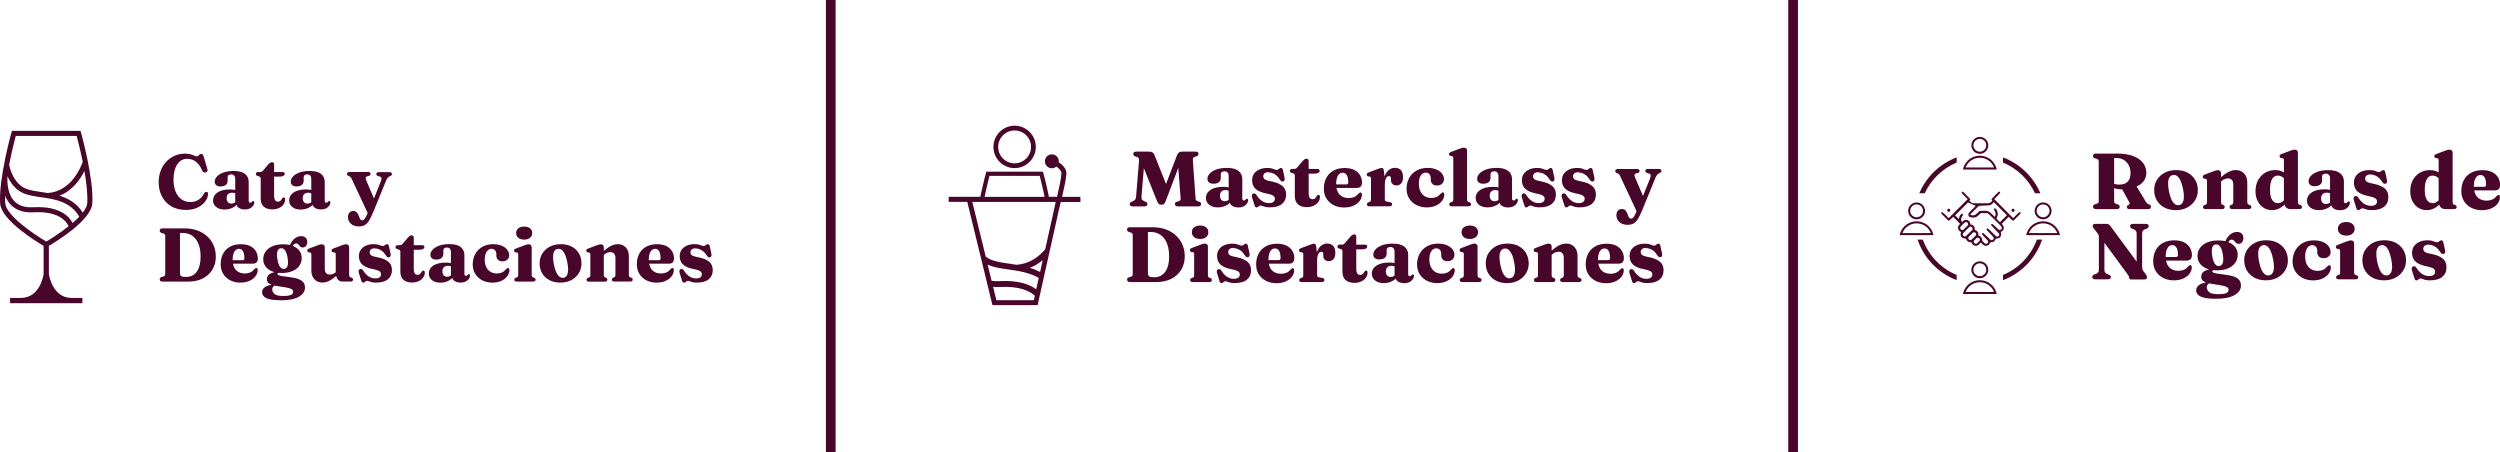 <?xml version="1.0" encoding="UTF-8"?>
<svg id="Layer_2" data-name="Layer 2" xmlns="http://www.w3.org/2000/svg" viewBox="0 0 514.11 93.01">
  <defs>
    <style>
      .cls-1 {
        fill: none;
        stroke: #49062b;
        stroke-miterlimit: 10;
        stroke-width: 2px;
      }

      .cls-2 {
        fill: #49062b;
        stroke-width: 0px;
      }
    </style>
  </defs>
  <g id="cuadro_cata_master_ronda" data-name="cuadro cata master ronda">
    <g>
      <g id="cata">
        <path class="cls-2" d="M16.57,26.91H2.45l-.11.38c-.11.39-2.64,9.59-2.31,14.56.23,3.39,7.24,7.71,8.94,8.71v5.8c-.08.5-.84,4.9-4.68,4.91h-2.22v1.08h14.87v-1.08h-2.22c-3.8,0-4.59-4.41-4.67-4.91v-.04s0-5.76,0-5.76c1.7-1,8.71-5.32,8.93-8.71.34-4.97-2.2-14.17-2.31-14.56l-.11-.38ZM9.51,49.67c-2.52-1.48-8.26-5.36-8.43-7.89-.03-.47-.04-.98-.02-1.51.24.61.58,1.2,1.04,1.71,1.11,1.23,2.71,1.79,4.78,1.68,5.41-.3,6.87,2.04,7.22,2.87-1.64,1.3-3.44,2.47-4.58,3.14ZM14.92,45.85c-.63-1.25-2.56-3.54-8.11-3.23-1.73.09-3.06-.35-3.94-1.33-1.34-1.48-1.41-3.86-1.34-5.07.59,1.32,1.63,2.86,3.43,3.58.98.39,2.18.57,3.44.75,2.85.41,6.08.88,7.9,4.01-.41.43-.88.87-1.38,1.3ZM17.94,41.79c-.04.59-.38,1.25-.92,1.93-1.24-1.95-2.99-2.92-4.79-3.48,2.73-1.05,4.32-3.43,5.13-5.08.41,2.36.7,4.82.58,6.63ZM9.85,39.7c-.44-.07-.87-.14-1.29-.2-1.2-.17-2.34-.34-3.21-.69-2.61-1.04-3.35-4.35-3.47-4.93.52-2.67,1.12-5.04,1.36-5.93h12.53c.22.83.75,2.91,1.24,5.32-.29.86-2.25,6.08-7.16,6.42Z"/>
        <g>
          <path class="cls-2" d="M42.77,39.86c0,.39-.1.78-.31,1.17-.21.39-.51.75-.9,1.07-.39.32-.87.58-1.43.78-.56.2-1.19.29-1.89.29-1.15,0-2.15-.24-2.99-.73-.84-.49-1.48-1.16-1.94-2.02s-.68-1.85-.68-2.97c0-.84.14-1.62.41-2.33.27-.71.65-1.33,1.14-1.85.49-.52,1.06-.93,1.71-1.23.65-.29,1.36-.44,2.12-.44.51,0,.92.05,1.23.14.31.09.56.19.75.28.19.09.34.14.46.14.15,0,.26-.04.34-.13.08-.08.16-.17.25-.25.09-.08.2-.12.35-.12.11,0,.21.03.28.11.07.07.14.19.19.36l.81,2.73c.04.14.03.27-.05.38-.07.11-.18.18-.32.22-.15.04-.29.03-.41-.03-.13-.06-.22-.16-.29-.32-.27-.63-.57-1.12-.9-1.47s-.68-.61-1.05-.76c-.37-.15-.76-.22-1.17-.22s-.81.1-1.15.29-.64.48-.88.85c-.25.37-.43.81-.57,1.33-.13.52-.2,1.1-.2,1.75,0,1.02.15,1.88.45,2.57s.71,1.22,1.23,1.57c.52.35,1.11.53,1.78.53.62,0,1.17-.15,1.66-.45.48-.3.87-.74,1.16-1.31.08-.15.16-.24.25-.29.09-.05.19-.06.29-.04.1.02.18.06.22.13s.07.16.07.27Z"/>
          <path class="cls-2" d="M43.82,41.21c0-.68.31-1.23.92-1.64.62-.41,1.48-.61,2.58-.61.32,0,.61.02.86.07.25.05.47.12.64.21l-.22.6c-.15-.07-.29-.13-.43-.16-.14-.04-.29-.05-.46-.05-.34,0-.61.1-.81.29s-.29.47-.29.83.09.64.26.83c.17.19.41.29.69.29.21,0,.42-.05.62-.15.2-.1.36-.23.48-.39l.18.54c-.27.39-.64.69-1.12.9-.48.21-1,.32-1.54.32-.71,0-1.28-.17-1.72-.52-.44-.35-.65-.79-.65-1.34ZM48.57,41.82v-.17l-.2-.02v-4.86c0-.28-.07-.5-.22-.67-.15-.16-.35-.24-.61-.24-.22,0-.4.05-.53.15-.14.1-.2.22-.2.37v.78c0,.38-.13.67-.38.87-.25.21-.61.31-1.08.31-.4,0-.7-.09-.9-.27-.2-.18-.3-.42-.3-.74,0-.34.15-.67.44-1.01.29-.33.73-.61,1.31-.83.58-.22,1.3-.33,2.17-.33,1.03,0,1.8.2,2.31.6.5.4.76.94.76,1.62v3.91c0,.12.03.22.08.29.05.07.14.11.25.11.1,0,.18-.03.23-.08.05-.05.11-.1.15-.15.03-.04.07-.07.1-.09s.08-.04.13-.04c.08,0,.14.03.17.09s.05.13.05.22c0,.2-.07.42-.22.64-.15.22-.36.41-.65.56-.29.15-.65.23-1.07.23-.52,0-.95-.11-1.27-.34s-.49-.53-.49-.9Z"/>
          <path class="cls-2" d="M53.26,36.27l-.3-.1c-.13-.04-.22-.09-.27-.16s-.08-.15-.08-.24c0-.13.04-.22.13-.29s.2-.1.34-.1h.45c.11,0,.21-.02.29-.07s.19-.14.3-.27l1.06-1.24c.14-.16.27-.27.4-.34.13-.07.25-.11.37-.11.13,0,.23.04.31.13.07.09.11.21.11.36v6.49c0,.37.07.65.21.85.14.2.33.29.58.29.19,0,.34-.04.45-.13s.19-.19.26-.3.13-.21.2-.3c.07-.09.16-.13.27-.13.09,0,.16.03.22.09.05.06.08.17.08.32,0,.37-.11.71-.34,1.02-.22.31-.53.56-.93.74-.39.19-.84.28-1.35.28-.76,0-1.35-.19-1.78-.56-.42-.37-.63-.94-.63-1.69v-4.04c0-.15-.03-.25-.08-.32s-.14-.13-.27-.17ZM55.36,36.33v-.95h2.73c.14,0,.25.03.34.09.08.06.13.15.13.26,0,.17-.08.31-.25.42s-.43.17-.81.17h-2.14Z"/>
          <path class="cls-2" d="M59.47,41.21c0-.68.31-1.23.92-1.64.62-.41,1.48-.61,2.58-.61.32,0,.61.02.86.07.25.05.47.12.64.21l-.22.6c-.15-.07-.29-.13-.43-.16-.14-.04-.29-.05-.46-.05-.34,0-.61.1-.81.29s-.29.47-.29.83.09.64.26.83c.17.19.41.29.69.29.21,0,.42-.05.62-.15.2-.1.36-.23.48-.39l.18.54c-.27.39-.64.69-1.12.9-.48.21-1,.32-1.54.32-.71,0-1.28-.17-1.72-.52-.44-.35-.65-.79-.65-1.34ZM64.21,41.82v-.17l-.2-.02v-4.86c0-.28-.07-.5-.22-.67-.15-.16-.35-.24-.61-.24-.22,0-.4.05-.53.15-.14.1-.2.22-.2.37v.78c0,.38-.13.67-.38.87-.25.21-.61.31-1.08.31-.4,0-.7-.09-.9-.27-.2-.18-.3-.42-.3-.74,0-.34.15-.67.44-1.01.29-.33.73-.61,1.31-.83.58-.22,1.3-.33,2.17-.33,1.03,0,1.8.2,2.31.6.5.4.76.94.76,1.62v3.91c0,.12.03.22.08.29.05.07.14.11.25.11.1,0,.18-.03.23-.08.05-.05.11-.1.15-.15.03-.04.07-.07.1-.09s.08-.04.13-.04c.08,0,.14.03.17.09s.05.13.05.22c0,.2-.07.42-.22.64-.15.22-.36.41-.65.56-.29.15-.65.23-1.07.23-.52,0-.95-.11-1.27-.34s-.49-.53-.49-.9Z"/>
          <path class="cls-2" d="M77.23,41.53l-1.5,2.52-3.41-7.27c-.09-.19-.18-.33-.27-.4s-.22-.14-.4-.21c-.1-.04-.18-.09-.22-.16-.04-.06-.07-.14-.07-.24,0-.12.04-.22.13-.29.09-.07.21-.11.37-.11h3.86c.15,0,.27.04.36.11.09.07.13.17.13.29,0,.1-.03.18-.08.24-.05.06-.14.11-.27.15l-.25.06c-.22.06-.36.15-.4.29-.04.13.01.36.15.69l1.85,4.33ZM75.6,43.82l.36-.85.35-.67,1.99-4.96c.13-.32.18-.56.14-.72-.04-.16-.17-.27-.4-.33l-.29-.08c-.12-.04-.21-.09-.27-.16-.06-.07-.09-.16-.09-.25,0-.12.04-.22.13-.29.09-.07.21-.11.36-.11h2.22c.16,0,.28.04.37.11.09.07.13.17.13.29,0,.08-.03.16-.08.22-.05.07-.14.13-.26.18-.21.09-.38.2-.51.34-.13.14-.26.36-.38.67l-2.59,6.34c-.33.8-.63,1.42-.91,1.86-.28.44-.58.74-.9.9-.32.17-.71.25-1.18.25-.68,0-1.23-.18-1.63-.55-.4-.37-.6-.82-.6-1.36,0-.39.1-.69.29-.92.19-.22.45-.34.78-.34s.57.09.74.28c.17.19.31.43.43.75l.13.34c.06.18.13.31.23.41s.2.15.32.15.21-.03.31-.1c.1-.07.21-.2.34-.42.13-.21.29-.54.47-.97Z"/>
          <path class="cls-2" d="M32.84,57.45c0-.24.13-.4.38-.49l.37-.1c.13-.05.23-.11.29-.18s.1-.18.1-.3v-7.89c0-.13-.03-.23-.1-.3s-.16-.14-.29-.18l-.37-.1c-.25-.09-.38-.25-.38-.49,0-.15.05-.26.14-.34.09-.08.24-.12.44-.12h4.52c.97,0,1.84.14,2.63.43.79.29,1.47.69,2.04,1.21.57.52,1.01,1.14,1.31,1.85.31.71.46,1.5.46,2.35,0,.99-.23,1.86-.69,2.63-.46.77-1.12,1.38-1.97,1.82-.85.44-1.86.66-3.04.66h-5.25c-.2,0-.34-.04-.44-.12-.09-.08-.14-.19-.14-.33ZM38.32,56.94c.57,0,1.08-.15,1.52-.45s.78-.76,1.03-1.37c.25-.62.38-1.41.38-2.37,0-.76-.08-1.43-.25-2.03-.17-.6-.41-1.11-.73-1.53-.32-.42-.7-.74-1.16-.96-.45-.22-.96-.33-1.53-.33h-.57v8.24c0,.28.07.48.22.61.15.13.37.19.65.19h.43Z"/>
          <path class="cls-2" d="M53.02,53.2c0,.33-.09.58-.27.76s-.44.26-.78.26h-4.77v-.71h2.65c.28,0,.41-.13.41-.38,0-.67-.1-1.16-.3-1.48-.2-.32-.47-.48-.81-.48-.25,0-.47.08-.67.25-.2.16-.36.41-.47.74s-.17.72-.17,1.19c0,.98.23,1.71.68,2.18.45.47,1.06.71,1.82.71.4,0,.76-.07,1.08-.2.32-.13.59-.34.82-.63.13-.12.22-.2.29-.24.07-.04.14-.06.2-.06.09,0,.16.05.2.14.04.09.06.2.06.33-.01.45-.17.88-.47,1.26-.3.39-.72.7-1.25.93-.53.23-1.14.35-1.84.35-.78,0-1.47-.16-2.08-.47s-1.09-.75-1.44-1.32-.53-1.22-.53-1.97c0-.82.16-1.55.49-2.17.33-.62.8-1.11,1.42-1.45.62-.35,1.37-.52,2.24-.52.75,0,1.39.13,1.91.38.52.26.91.61,1.18,1.06.27.45.4.97.4,1.55Z"/>
          <path class="cls-2" d="M61.32,57.37c.49.18.85.41,1.07.7.22.29.33.65.33,1.08,0,.76-.42,1.38-1.25,1.87-.84.49-2.05.73-3.64.73-1,0-1.79-.07-2.36-.21-.57-.14-.98-.34-1.21-.59-.24-.25-.36-.55-.36-.88,0-.39.19-.73.57-1.02s1.08-.5,2.1-.61l.09.23c-.22.06-.39.16-.5.31-.12.15-.18.31-.18.48,0,.43.17.77.51,1.03s.95.38,1.81.38c.5,0,.9-.04,1.19-.11.29-.07.5-.17.62-.31.12-.14.18-.3.18-.5,0-.17-.07-.31-.22-.42-.15-.11-.4-.22-.77-.31-.36-.09-.86-.18-1.51-.27-.79-.1-1.4-.22-1.82-.36-.42-.14-.71-.3-.86-.49s-.23-.42-.23-.69c0-.26.07-.49.22-.71.15-.22.39-.4.74-.55.35-.15.83-.24,1.45-.27l.12.14c-.12.05-.21.11-.27.16-.05.06-.08.12-.08.18,0,.06.04.12.12.18.08.06.28.13.6.19.32.07.84.14,1.57.23.82.09,1.48.23,1.97.41ZM61.55,54.67c-.33.47-.81.83-1.42,1.08-.62.26-1.34.39-2.18.39s-1.49-.12-2.06-.37-1.01-.58-1.31-1.01c-.3-.43-.45-.9-.45-1.43,0-.62.17-1.16.5-1.62.33-.46.81-.82,1.42-1.08.62-.26,1.34-.39,2.18-.39s1.5.12,2.07.37,1,.58,1.3,1c.3.42.45.9.45,1.43,0,.62-.17,1.16-.5,1.62ZM57.21,51.34c-.13.18-.21.42-.24.74-.03.32,0,.71.07,1.18.07.47.17.86.3,1.17.13.31.28.54.47.69.19.14.39.2.62.18.34-.04.58-.25.7-.61.12-.37.13-.9.02-1.6-.11-.72-.28-1.24-.52-1.59-.23-.34-.53-.49-.88-.45-.22.02-.4.12-.54.29ZM59.62,50.41c.27-.63.61-1.1,1.02-1.4s.84-.45,1.3-.45c.37,0,.67.1.9.31.23.21.35.5.35.88,0,.34-.09.62-.26.83s-.4.31-.68.31c-.19,0-.34-.04-.45-.13-.11-.08-.2-.18-.27-.29-.07-.11-.16-.2-.25-.29-.1-.08-.23-.12-.4-.12-.18,0-.34.07-.46.21s-.27.41-.45.81l-.62-.06.27-.62Z"/>
          <path class="cls-2" d="M64.03,55.67v-3.29c0-.15-.02-.26-.06-.32-.04-.07-.11-.11-.2-.13l-.29-.04c-.1-.03-.18-.08-.22-.13-.04-.06-.07-.13-.07-.22,0-.11.03-.2.09-.26.06-.06.17-.13.33-.19l1.59-.6c.25-.09.44-.16.58-.2s.27-.05.37-.05c.21,0,.37.06.48.17.11.11.16.26.16.43v4.44c0,.4.09.69.28.89.19.2.44.29.77.29.2,0,.42-.04.64-.13s.44-.22.66-.41l.29-.26.42.44-.27.24c-.7.66-1.31,1.12-1.82,1.38-.52.26-1,.39-1.44.39-.68,0-1.24-.22-1.66-.67s-.63-1.04-.63-1.77ZM69.13,56.53v-.24l-.09-.02v-3.9c0-.15-.02-.26-.06-.32-.04-.07-.11-.11-.2-.13l-.3-.04c-.1-.03-.17-.08-.22-.13s-.07-.13-.07-.22c0-.11.03-.2.09-.26.06-.06.17-.13.34-.19l1.58-.6c.24-.09.42-.15.57-.19s.28-.06.42-.06c.2,0,.35.06.45.17s.16.26.16.43v5.61c0,.19.02.32.06.4.04.08.1.14.19.18l.23.08c.11.04.2.1.25.16.05.07.07.15.07.24,0,.13-.04.22-.13.29-.08.07-.21.11-.39.11h-1.74c-.33,0-.61-.13-.85-.4s-.36-.59-.36-.98Z"/>
          <path class="cls-2" d="M77.04,51.07c-.33,0-.59.08-.76.23-.17.15-.26.35-.26.58,0,.14.03.27.09.39.06.12.18.22.36.32.18.1.46.18.83.25.89.17,1.58.38,2.05.64.47.26.8.56.98.91.18.35.27.74.27,1.17,0,.79-.28,1.41-.83,1.87s-1.37.69-2.44.69c-.37,0-.67-.03-.9-.09-.23-.06-.42-.12-.56-.18-.14-.06-.27-.09-.38-.09-.12,0-.22.03-.29.09-.08.06-.15.12-.22.18-.07.06-.17.09-.28.09s-.2-.03-.26-.1c-.06-.07-.11-.18-.16-.35l-.47-1.47c-.07-.23-.09-.42-.06-.56.03-.14.11-.23.25-.29.15-.05.27-.05.38,0,.11.05.21.15.31.3.23.38.48.68.75.92.26.24.54.41.83.52.29.11.59.17.89.17.4,0,.7-.08.9-.23.2-.16.3-.37.3-.63,0-.16-.04-.3-.12-.43-.08-.12-.24-.24-.48-.34s-.59-.2-1.05-.29c-.72-.14-1.28-.33-1.71-.58-.42-.24-.73-.54-.91-.89-.19-.35-.28-.76-.28-1.23s.13-.92.39-1.28c.26-.37.62-.65,1.07-.85.45-.2.98-.3,1.57-.3.38,0,.69.03.91.09.23.06.41.13.56.19s.28.1.42.1.24-.03.33-.1.17-.13.25-.19c.08-.06.18-.09.29-.09.1,0,.18.04.25.11.07.07.11.19.15.36l.31,1.42c.04.23.05.41.02.53-.03.12-.11.21-.25.26-.14.06-.27.06-.37,0-.11-.06-.22-.18-.33-.34-.34-.54-.71-.91-1.12-1.13-.4-.22-.81-.33-1.2-.33Z"/>
          <path class="cls-2" d="M81.98,51.31l-.3-.1c-.13-.04-.22-.09-.27-.16s-.08-.15-.08-.24c0-.13.04-.22.13-.29s.2-.1.34-.1h.45c.11,0,.21-.02.29-.07s.19-.14.3-.27l1.06-1.24c.14-.16.27-.27.4-.34.13-.07.25-.11.37-.11.13,0,.23.04.31.13.07.09.11.21.11.36v6.49c0,.37.07.65.21.85.14.2.33.29.58.29.19,0,.34-.04.45-.13s.19-.19.26-.3.13-.21.2-.3c.07-.09.16-.13.27-.13.09,0,.16.03.22.09.05.06.08.17.08.32,0,.37-.11.71-.34,1.02-.22.31-.53.56-.93.74-.39.19-.84.28-1.35.28-.76,0-1.35-.19-1.78-.56-.42-.37-.63-.94-.63-1.69v-4.04c0-.15-.03-.25-.08-.32s-.14-.13-.27-.17ZM84.08,51.37v-.95h2.73c.14,0,.25.03.34.09.08.06.13.15.13.26,0,.17-.08.31-.25.42s-.43.17-.81.17h-2.14Z"/>
          <path class="cls-2" d="M88.19,56.25c0-.68.31-1.23.92-1.64.62-.41,1.48-.61,2.58-.61.32,0,.61.02.86.07.25.05.47.12.64.21l-.22.6c-.15-.07-.29-.13-.43-.16-.14-.04-.29-.05-.46-.05-.34,0-.61.1-.81.29s-.29.47-.29.83.09.64.26.83c.17.19.41.29.69.29.21,0,.42-.05.62-.15.2-.1.36-.23.48-.39l.18.54c-.27.39-.64.69-1.12.9-.48.21-1,.32-1.54.32-.71,0-1.28-.17-1.72-.52-.44-.35-.65-.79-.65-1.34ZM92.93,56.86v-.17l-.2-.02v-4.86c0-.28-.07-.5-.22-.67-.15-.16-.35-.24-.61-.24-.22,0-.4.05-.53.15-.14.1-.2.22-.2.37v.78c0,.38-.13.67-.38.87-.25.21-.61.31-1.08.31-.4,0-.7-.09-.9-.27-.2-.18-.3-.42-.3-.74,0-.34.15-.67.44-1.01.29-.33.73-.61,1.31-.83.58-.22,1.3-.33,2.17-.33,1.03,0,1.8.2,2.31.6.5.4.76.94.76,1.62v3.91c0,.12.03.22.08.29.05.07.14.11.25.11.1,0,.18-.03.23-.08.05-.05.11-.1.15-.15.03-.04.07-.07.1-.09s.08-.04.13-.04c.08,0,.14.03.17.09s.05.13.05.22c0,.2-.07.42-.22.64-.15.22-.36.41-.65.56-.29.15-.65.23-1.07.23-.52,0-.95-.11-1.27-.34s-.49-.53-.49-.9Z"/>
          <path class="cls-2" d="M104.72,52.5c0,.34-.13.64-.38.88s-.59.36-1.01.36-.72-.11-.94-.33c-.21-.22-.32-.51-.32-.86v-.24c0-.35-.09-.63-.27-.83-.18-.21-.42-.31-.72-.31-.26,0-.49.08-.7.25s-.38.41-.51.74c-.12.33-.19.72-.19,1.19,0,.63.11,1.16.32,1.59.21.43.51.75.89.97.38.22.8.33,1.28.33.39,0,.74-.07,1.04-.2.3-.13.56-.34.79-.62.12-.12.21-.2.28-.24.07-.04.14-.06.2-.06.09,0,.16.04.21.13.04.09.07.2.07.33-.02.45-.17.87-.47,1.26-.3.39-.71.7-1.23.93-.52.23-1.12.35-1.8.35-.78,0-1.47-.16-2.08-.47s-1.09-.75-1.44-1.32c-.35-.56-.53-1.22-.53-1.97s.17-1.5.52-2.12c.34-.63.83-1.12,1.46-1.48s1.37-.54,2.23-.54c.68,0,1.26.1,1.75.31.49.21.87.48,1.14.83.27.35.4.73.4,1.16Z"/>
          <path class="cls-2" d="M109.34,50.84v5.61c0,.19.02.32.06.4.04.08.1.14.19.18l.23.08c.11.04.2.1.25.16.05.07.07.15.07.24,0,.13-.04.22-.13.29-.08.07-.21.11-.39.11h-3.33c-.18,0-.31-.04-.4-.11-.08-.07-.12-.17-.12-.29,0-.09.02-.18.07-.24.05-.07.13-.12.24-.16l.24-.08c.08-.04.14-.1.18-.18.04-.08.06-.21.06-.4v-4.07c0-.15-.02-.26-.06-.32-.04-.07-.11-.11-.2-.13l-.29-.04c-.1-.03-.18-.08-.22-.13-.04-.06-.07-.13-.07-.22,0-.11.03-.2.09-.26.06-.06.17-.13.33-.19l1.59-.6c.25-.09.44-.16.58-.2s.27-.06.37-.06c.21,0,.37.06.48.17s.16.26.16.44ZM107.79,49.28c-.5,0-.9-.12-1.2-.37s-.45-.57-.45-.98.15-.74.45-.98c.3-.24.7-.36,1.2-.36s.91.12,1.21.36c.3.24.45.56.45.97s-.15.73-.45.98c-.3.25-.7.37-1.21.37Z"/>
          <path class="cls-2" d="M115.33,50.21c.85,0,1.59.17,2.23.5s1.14.8,1.49,1.4.53,1.29.53,2.08c0,.74-.19,1.4-.56,2-.37.59-.88,1.06-1.53,1.41-.65.34-1.41.52-2.27.52s-1.59-.17-2.23-.51-1.14-.8-1.49-1.4c-.36-.6-.53-1.29-.53-2.06s.19-1.43.56-2.02c.37-.59.88-1.06,1.53-1.4.65-.34,1.41-.51,2.27-.51ZM115.89,57.13c.28-.05.5-.2.66-.46s.25-.61.28-1.06c.02-.46-.03-1.02-.17-1.7-.13-.66-.3-1.2-.49-1.62s-.43-.72-.68-.91c-.26-.19-.53-.25-.82-.19-.28.05-.5.2-.66.45-.16.25-.25.6-.27,1.06-.02.46.03,1.02.16,1.7.13.65.3,1.19.5,1.61s.43.73.68.91c.25.18.53.25.82.2Z"/>
          <path class="cls-2" d="M124.17,50.84v5.61c0,.19.02.32.06.4.04.08.1.14.19.18l.22.09c.17.08.25.21.25.38,0,.28-.18.42-.52.42h-3.24c-.18,0-.31-.04-.4-.11-.08-.07-.12-.17-.12-.29,0-.09.02-.18.07-.24.05-.07.13-.12.24-.16l.24-.08c.08-.04.14-.1.18-.18.04-.08.06-.21.06-.4v-4.07c0-.15-.02-.26-.06-.32-.04-.07-.11-.11-.2-.13l-.29-.04c-.1-.03-.18-.08-.22-.13-.04-.06-.07-.13-.07-.22,0-.11.03-.2.09-.26.06-.06.17-.13.33-.19l1.59-.6c.24-.09.42-.15.57-.2.14-.04.28-.06.42-.06.2,0,.35.06.45.17s.16.26.16.44ZM123.91,52.67l-.42-.44.27-.25c.7-.66,1.31-1.12,1.83-1.38.52-.26,1-.39,1.44-.39.69,0,1.24.22,1.66.67s.63,1.04.63,1.77v3.78c0,.19.02.33.06.41.04.08.11.14.2.18l.22.08c.11.04.19.1.24.16.05.07.07.15.07.24,0,.13-.04.22-.12.29-.08.07-.21.11-.39.11h-3.25c-.35,0-.52-.14-.52-.42,0-.17.08-.29.25-.38l.23-.09c.09-.04.15-.1.19-.18s.06-.22.06-.41v-3.38c0-.4-.09-.69-.29-.89s-.45-.3-.77-.3c-.2,0-.42.04-.65.13-.23.09-.45.23-.66.42l-.29.26Z"/>
          <path class="cls-2" d="M138.6,53.2c0,.33-.09.58-.27.76s-.44.26-.78.26h-4.77v-.71h2.65c.28,0,.41-.13.41-.38,0-.67-.1-1.16-.3-1.48-.2-.32-.47-.48-.81-.48-.25,0-.47.08-.67.25-.2.16-.36.41-.47.74s-.17.72-.17,1.19c0,.98.23,1.71.68,2.18.45.47,1.06.71,1.82.71.4,0,.76-.07,1.08-.2.32-.13.59-.34.82-.63.13-.12.22-.2.29-.24.07-.04.14-.06.2-.06.09,0,.16.05.2.14.04.09.06.2.06.33-.01.45-.17.88-.47,1.26-.3.39-.72.7-1.25.93-.53.23-1.14.35-1.84.35-.78,0-1.47-.16-2.08-.47s-1.09-.75-1.44-1.32-.53-1.22-.53-1.97c0-.82.16-1.55.49-2.17.33-.62.8-1.11,1.42-1.45.62-.35,1.37-.52,2.24-.52.75,0,1.39.13,1.91.38.52.26.91.61,1.18,1.06.27.45.4.97.4,1.55Z"/>
          <path class="cls-2" d="M143.01,51.07c-.33,0-.59.08-.76.23-.17.15-.26.35-.26.58,0,.14.03.27.09.39.06.12.18.22.36.32.18.1.46.18.83.25.89.17,1.58.38,2.05.64.47.26.8.56.98.91.18.35.27.74.27,1.17,0,.79-.28,1.41-.83,1.87s-1.37.69-2.44.69c-.37,0-.67-.03-.9-.09-.23-.06-.42-.12-.56-.18-.14-.06-.27-.09-.38-.09-.12,0-.22.03-.29.09-.08.06-.15.12-.22.18-.07.06-.17.09-.28.09s-.2-.03-.26-.1c-.06-.07-.11-.18-.16-.35l-.47-1.47c-.07-.23-.09-.42-.06-.56.03-.14.11-.23.25-.29.15-.05.27-.05.38,0,.11.05.21.15.31.3.23.38.48.68.75.92.26.24.54.41.83.52.29.11.59.17.89.17.4,0,.7-.08.9-.23.2-.16.3-.37.3-.63,0-.16-.04-.3-.12-.43-.08-.12-.24-.24-.48-.34s-.59-.2-1.05-.29c-.72-.14-1.28-.33-1.71-.58-.42-.24-.73-.54-.91-.89-.19-.35-.28-.76-.28-1.23s.13-.92.39-1.28c.26-.37.62-.65,1.07-.85.45-.2.98-.3,1.57-.3.38,0,.69.03.91.09.23.06.41.13.56.19s.28.1.42.1.24-.03.33-.1.17-.13.25-.19c.08-.06.18-.09.29-.09.1,0,.18.04.25.11.07.07.11.19.15.36l.31,1.42c.04.23.05.41.02.53-.03.12-.11.21-.25.26-.14.06-.27.06-.37,0-.11-.06-.22-.18-.33-.34-.34-.54-.71-.91-1.12-1.13-.4-.22-.81-.33-1.2-.33Z"/>
        </g>
      </g>
      <g id="master">
        <g>
          <path class="cls-2" d="M208.65,34.57c2.4,0,4.36-1.96,4.36-4.36s-1.96-4.36-4.36-4.36-4.36,1.96-4.36,4.36,1.96,4.36,4.36,4.36ZM208.65,26.83c1.86,0,3.38,1.52,3.38,3.38s-1.52,3.38-3.38,3.38-3.38-1.52-3.38-3.38,1.52-3.38,3.38-3.38Z"/>
          <path class="cls-2" d="M218.42,40.48c.41-1.79.88-3.99.88-4.84,0-.99-.82-1.77-1.57-2.28,0-.06.01-.12.01-.19,0-.79-.64-1.43-1.43-1.43s-1.43.64-1.43,1.43.64,1.43,1.43,1.43c.36,0,.68-.13.93-.35.54.38,1.04.87,1.04,1.38,0,.76-.47,2.97-.9,4.84h-1.68c-.06-.27-.11-.53-.16-.78-.47-2.21-.94-3.92-.98-4.07l-.09-.31h-11.64l-.09.31c-.04.15-.51,1.87-.98,4.07-.05.25-.11.52-.16.78h-6.51v1.05h3.82l.55,2.24.65,2.67,1.18,4.84h0s.59,2.4.59,2.4l.92,3.8.33,1.36.96,3.92h9.3s.22-.99.22-.99l.33-1.51.55-2.48.29-1.29.95-4.28.74-3.29.62-2.78.62-2.78.06-.27c.03-.1.18-.71.38-1.54h4.03v-1.05h-3.78ZM203.49,36.17h10.32c.15.58.5,1.91.84,3.53.06.25.11.51.16.78h-12.33c.06-.27.11-.53.16-.78.35-1.62.69-2.94.84-3.53ZM212.6,61.74h-7.7l-.67-2.74c.44.04.9.04,1.38.02,3.95-.22,6.07.78,7.2,1.79l-.21.94ZM213.1,59.49c-1.41-1.03-3.74-1.89-7.56-1.68-.58.03-1.13.01-1.63-.07l-.81-3.32c.1.05.2.09.3.13,1.13.45,2.51.65,3.97.86,2.08.3,4.34.63,6.24,1.75l-.52,2.33ZM211.79,55.07c1.01-.39,1.89-.94,2.64-1.57l-.54,2.43c-.68-.36-1.39-.64-2.11-.86ZM214.94,51.25c-1.31,1.57-3.22,3.01-5.9,3.2-.51-.09-1.01-.16-1.49-.23-1.39-.2-2.7-.39-3.7-.79-.42-.17-.8-.39-1.14-.65l-2.1-8.58-.63-2.56-.03-.11h17.15l-.5,2.27-1.66,7.45Z"/>
        </g>
        <g>
          <path class="cls-2" d="M240.27,39l-1.01.22,2.72-7.13c.13-.35.28-.59.45-.72.17-.13.41-.2.72-.2h2.72c.2,0,.35.04.45.12.1.08.14.2.14.35,0,.12-.03.23-.1.31-.06.08-.16.15-.28.19l-.35.11c-.18.06-.3.14-.36.23-.06.09-.08.24-.07.45l.56,7.84c.01.19.05.33.11.41.06.08.17.14.32.19l.35.11c.12.04.21.1.27.18.06.08.09.18.09.3,0,.14-.05.26-.14.35s-.25.14-.45.14h-4.18c-.21,0-.36-.04-.46-.12-.1-.08-.15-.2-.15-.34,0-.12.03-.22.09-.31.06-.09.16-.15.3-.19l.36-.11c.18-.06.3-.13.35-.22.06-.09.08-.21.07-.38l-.63-8.2.91-.06-3.34,8.8c-.12.34-.25.55-.38.65-.13.09-.29.14-.47.14-.13,0-.25-.02-.36-.05s-.21-.11-.31-.23-.2-.31-.3-.56l-3.4-8.48.88-.22-.65,7.95c-.02.24.03.43.15.55.12.13.28.24.48.33l.31.14c.09.04.16.1.21.16.05.07.08.15.08.26,0,.14-.05.26-.14.35s-.25.13-.45.13h-2.46c-.2,0-.35-.04-.45-.12-.1-.08-.15-.2-.15-.34s.04-.25.12-.32c.08-.07.18-.14.31-.2l.24-.09c.18-.07.32-.18.43-.31.11-.13.18-.31.2-.56l.61-7.33c.02-.28,0-.49-.06-.62-.06-.14-.19-.23-.37-.29l-.35-.1c-.13-.04-.23-.11-.3-.19-.06-.08-.1-.19-.1-.32,0-.31.2-.47.6-.47h2.69c.28,0,.51.06.69.18s.33.35.46.71l2.77,6.95Z"/>
          <path class="cls-2" d="M247.99,40.74c0-.7.32-1.27.95-1.69.63-.42,1.52-.63,2.66-.63.33,0,.63.03.89.08.26.05.48.12.66.21l-.23.61c-.15-.07-.3-.13-.44-.17-.14-.04-.3-.06-.47-.06-.35,0-.63.1-.83.3s-.3.48-.3.85.09.65.27.85c.18.2.42.29.71.29.22,0,.43-.05.64-.15.2-.1.37-.24.49-.4l.19.56c-.27.4-.66.71-1.16.93-.5.22-1.02.33-1.58.33-.73,0-1.32-.18-1.77-.54-.45-.36-.67-.81-.67-1.37ZM252.87,41.36v-.18l-.2-.02v-5c0-.29-.08-.52-.23-.68-.15-.17-.36-.25-.63-.25-.23,0-.41.05-.55.15-.14.1-.21.23-.21.38v.8c0,.39-.13.69-.39.9-.26.21-.63.32-1.12.32-.41,0-.72-.09-.93-.27-.21-.18-.31-.43-.31-.76,0-.35.15-.69.45-1.03.3-.34.75-.62,1.34-.85.6-.23,1.34-.34,2.23-.34,1.06,0,1.85.2,2.37.62.52.41.78.97.78,1.66v4.02c0,.12.03.22.08.29.06.07.14.11.25.11.1,0,.18-.03.24-.08.06-.05.11-.1.16-.15.03-.04.07-.07.1-.1s.08-.04.13-.04c.08,0,.14.03.18.09s.06.13.06.23c0,.21-.07.43-.23.66-.15.23-.37.42-.67.58-.3.16-.66.24-1.1.24-.54,0-.97-.12-1.31-.35s-.5-.54-.5-.93Z"/>
          <path class="cls-2" d="M260.84,35.41c-.34,0-.61.08-.79.24-.18.16-.27.36-.27.59,0,.15.03.28.09.4.06.12.18.23.37.33.19.1.47.19.85.26.92.17,1.62.39,2.1.66.49.27.82.58,1.01.93.19.36.28.76.28,1.2,0,.81-.28,1.45-.85,1.92s-1.4.7-2.5.7c-.38,0-.69-.03-.93-.09-.24-.06-.43-.12-.58-.19-.15-.06-.28-.09-.39-.09-.12,0-.22.03-.3.09-.08.06-.15.12-.23.19-.08.06-.17.1-.29.1s-.21-.03-.27-.1c-.06-.07-.11-.19-.16-.36l-.48-1.51c-.07-.24-.09-.43-.06-.58.03-.14.12-.24.26-.29.15-.05.28-.06.39,0,.11.05.22.15.31.31.24.39.5.7.77.94.27.24.56.42.85.54.3.12.6.17.91.17.41,0,.72-.08.93-.24.2-.16.31-.38.31-.64,0-.17-.04-.31-.12-.44-.08-.13-.25-.24-.49-.35s-.61-.2-1.08-.3c-.74-.14-1.32-.34-1.76-.59-.43-.25-.75-.55-.94-.91-.19-.36-.29-.78-.29-1.26s.13-.94.4-1.32c.27-.38.64-.67,1.1-.87.47-.21,1.01-.31,1.62-.31.39,0,.7.03.94.1.23.06.42.13.57.2s.29.1.43.1.25-.03.33-.1.17-.13.25-.2c.08-.06.18-.1.3-.1.1,0,.19.04.25.11.07.07.12.19.15.37l.32,1.46c.04.24.05.42.02.54-.03.13-.11.22-.25.27-.14.06-.27.06-.38,0-.11-.06-.22-.18-.34-.35-.35-.55-.73-.94-1.15-1.16-.42-.22-.83-.33-1.24-.33Z"/>
          <path class="cls-2" d="M265.92,35.66l-.31-.11c-.13-.04-.22-.1-.28-.16s-.08-.15-.08-.25c0-.13.05-.23.14-.3s.21-.11.35-.11h.47c.11,0,.21-.02.3-.08s.19-.14.31-.28l1.09-1.28c.14-.16.28-.28.41-.35.13-.07.25-.11.38-.11.13,0,.24.04.31.13.08.09.11.21.11.37v6.67c0,.38.07.67.21.87.14.2.34.3.6.3.2,0,.35-.05.46-.14s.2-.19.27-.31.13-.22.2-.31c.07-.09.16-.14.28-.14.09,0,.16.03.22.1.06.06.08.17.08.33,0,.38-.12.73-.35,1.05-.23.32-.55.57-.95.76-.41.19-.87.29-1.39.29-.78,0-1.39-.19-1.83-.58-.43-.38-.65-.96-.65-1.74v-4.15c0-.15-.03-.26-.08-.33s-.15-.13-.28-.18ZM268.09,35.71v-.97h2.81c.14,0,.26.03.35.09.09.06.13.15.13.27,0,.17-.08.32-.25.43s-.45.18-.83.18h-2.2Z"/>
          <path class="cls-2" d="M280.08,37.6c0,.34-.09.6-.28.78s-.45.27-.8.27h-4.9v-.73h2.73c.28,0,.43-.13.43-.39,0-.69-.1-1.19-.31-1.52-.21-.33-.48-.49-.83-.49-.26,0-.49.08-.69.25-.2.17-.37.42-.48.76s-.18.74-.18,1.23c0,1.01.23,1.76.7,2.24.46.49,1.09.73,1.87.73.41,0,.78-.07,1.11-.2.32-.13.61-.35.84-.64.13-.12.23-.21.3-.25.07-.04.14-.06.21-.06.1,0,.17.05.21.14.04.09.06.21.06.33-.01.47-.17.9-.48,1.3-.31.4-.74.72-1.28.96-.54.24-1.18.36-1.9.36-.8,0-1.51-.16-2.14-.48s-1.12-.77-1.49-1.35-.54-1.26-.54-2.03c0-.85.17-1.59.51-2.23.34-.64.83-1.14,1.47-1.49.64-.36,1.41-.54,2.3-.54.77,0,1.43.13,1.96.39.53.26.94.63,1.21,1.09.27.46.41.99.41,1.59Z"/>
          <path class="cls-2" d="M284.6,35.16l.18,1.75v4.02c0,.17.03.3.08.37.06.07.18.13.36.16l.64.12c.14.03.25.08.32.14.07.07.1.17.1.29,0,.13-.05.24-.14.31-.09.07-.23.11-.4.11h-4.11c-.19,0-.32-.04-.41-.11-.08-.07-.12-.17-.12-.3,0-.1.03-.18.08-.25.05-.07.13-.13.25-.17l.25-.08c.09-.04.15-.1.19-.18.04-.08.06-.22.06-.41v-4.16c0-.16-.02-.27-.06-.33s-.11-.11-.21-.13l-.3-.04c-.11-.03-.18-.08-.23-.14-.05-.06-.07-.13-.07-.23,0-.11.03-.2.1-.27.06-.07.18-.13.34-.19l1.59-.6c.32-.13.56-.21.7-.25s.26-.06.34-.06c.13,0,.24.05.31.14s.12.26.15.48ZM284.47,38.1c0-.81.11-1.47.33-2.01.22-.53.51-.93.87-1.19.36-.26.75-.39,1.16-.39.54,0,.96.16,1.25.48s.44.78.44,1.4-.12,1.03-.36,1.31c-.24.28-.55.43-.94.43s-.68-.1-.88-.3c-.2-.2-.3-.48-.3-.84v-.32c0-.15-.04-.26-.11-.34s-.17-.12-.32-.12-.28.06-.41.19c-.13.12-.23.32-.31.58s-.12.61-.12,1.04l-.31.09Z"/>
          <path class="cls-2" d="M296.94,36.88c0,.35-.13.65-.39.9s-.61.37-1.04.37-.75-.11-.96-.34c-.22-.23-.33-.52-.33-.88v-.25c0-.36-.09-.65-.27-.86-.18-.21-.43-.32-.74-.32-.26,0-.5.08-.72.25s-.39.42-.52.76c-.13.34-.19.74-.19,1.23,0,.65.11,1.19.33,1.63.22.44.52.77.91,1,.39.23.83.34,1.32.34.4,0,.76-.07,1.07-.2.31-.13.58-.35.82-.64.12-.12.22-.21.29-.25.07-.04.14-.06.21-.06.1,0,.17.05.21.14.05.09.07.2.07.34-.02.46-.18.89-.48,1.29-.31.4-.73.72-1.26.96-.53.24-1.15.36-1.85.36-.8,0-1.51-.16-2.14-.48s-1.12-.77-1.49-1.35-.54-1.26-.54-2.03.18-1.54.53-2.18c.35-.64.85-1.15,1.5-1.52s1.41-.56,2.29-.56c.7,0,1.3.11,1.8.32.5.21.89.5,1.17.85.27.36.41.75.41,1.19Z"/>
          <path class="cls-2" d="M301.69,30.99v9.94c0,.19.02.33.06.41.04.08.11.14.2.18l.23.08c.12.04.2.1.25.17.05.07.08.15.08.25,0,.13-.04.23-.13.3-.09.07-.22.11-.4.11h-3.42c-.19,0-.32-.04-.41-.11-.08-.07-.12-.17-.12-.3,0-.1.03-.18.08-.25.05-.07.13-.13.25-.17l.25-.08c.09-.04.15-.1.19-.18.04-.08.06-.22.06-.41v-8.36c0-.16-.02-.27-.06-.33s-.11-.11-.21-.13l-.3-.04c-.11-.03-.18-.08-.23-.14-.05-.06-.07-.13-.07-.23,0-.11.03-.2.09-.27.06-.06.18-.13.34-.19l1.63-.62c.25-.1.45-.16.6-.2s.28-.06.38-.06c.22,0,.38.06.5.17.11.12.17.26.17.45Z"/>
          <path class="cls-2" d="M303.46,40.74c0-.7.32-1.27.95-1.69.63-.42,1.52-.63,2.66-.63.33,0,.63.03.89.08.26.05.48.12.66.21l-.23.61c-.15-.07-.3-.13-.44-.17-.14-.04-.3-.06-.47-.06-.35,0-.63.1-.83.3s-.3.48-.3.85.09.65.27.85c.18.2.42.29.71.29.22,0,.43-.05.64-.15.2-.1.37-.24.49-.4l.19.56c-.27.4-.66.71-1.16.93-.5.22-1.02.33-1.58.33-.73,0-1.32-.18-1.77-.54-.45-.36-.67-.81-.67-1.37ZM308.34,41.36v-.18l-.2-.02v-5c0-.29-.08-.52-.23-.68-.15-.17-.36-.25-.63-.25-.23,0-.41.05-.55.15-.14.1-.21.23-.21.38v.8c0,.39-.13.69-.39.9-.26.21-.63.32-1.12.32-.41,0-.72-.09-.93-.27-.21-.18-.31-.43-.31-.76,0-.35.15-.69.45-1.03.3-.34.75-.62,1.34-.85.6-.23,1.34-.34,2.23-.34,1.06,0,1.85.2,2.37.62.52.41.78.97.78,1.66v4.02c0,.12.03.22.08.29.06.07.14.11.25.11.1,0,.18-.03.24-.08.06-.05.11-.1.16-.15.03-.04.07-.07.1-.1s.08-.04.13-.04c.08,0,.14.03.18.09s.06.13.06.23c0,.21-.07.43-.23.66-.15.23-.37.42-.67.58-.3.16-.66.24-1.1.24-.54,0-.97-.12-1.31-.35s-.5-.54-.5-.93Z"/>
          <path class="cls-2" d="M316.32,35.41c-.34,0-.61.08-.79.24-.18.16-.27.36-.27.59,0,.15.03.28.09.4.06.12.18.23.37.33.19.1.47.19.85.26.92.17,1.62.39,2.1.66.49.27.82.58,1.01.93.19.36.28.76.28,1.2,0,.81-.28,1.45-.85,1.92s-1.4.7-2.5.7c-.38,0-.69-.03-.93-.09-.24-.06-.43-.12-.58-.19-.15-.06-.28-.09-.39-.09-.12,0-.22.03-.3.09-.08.06-.15.12-.23.19-.08.06-.17.1-.29.1s-.21-.03-.27-.1c-.06-.07-.11-.19-.16-.36l-.48-1.51c-.07-.24-.09-.43-.06-.58.03-.14.12-.24.26-.29.15-.05.28-.06.39,0,.11.05.22.15.31.31.24.39.5.7.77.94.27.24.56.42.85.54.3.12.6.17.91.17.41,0,.72-.08.93-.24.2-.16.31-.38.31-.64,0-.17-.04-.31-.12-.44-.08-.13-.25-.24-.49-.35s-.61-.2-1.08-.3c-.74-.14-1.32-.34-1.76-.59-.43-.25-.75-.55-.94-.91-.19-.36-.29-.78-.29-1.26s.13-.94.4-1.32c.27-.38.64-.67,1.1-.87.47-.21,1.01-.31,1.62-.31.39,0,.7.03.94.1.23.06.42.13.57.2s.29.1.43.1.25-.03.33-.1.17-.13.25-.2c.08-.06.18-.1.3-.1.1,0,.19.04.25.11.07.07.12.19.15.37l.32,1.46c.04.24.05.42.02.54-.03.13-.11.22-.25.27-.14.06-.27.06-.38,0-.11-.06-.22-.18-.34-.35-.35-.55-.73-.94-1.15-1.16-.42-.22-.83-.33-1.24-.33Z"/>
          <path class="cls-2" d="M324.55,35.41c-.34,0-.61.08-.79.24-.18.16-.27.36-.27.59,0,.15.03.28.09.4.06.12.18.23.37.33.19.1.47.19.85.26.92.17,1.62.39,2.1.66.49.27.82.58,1.01.93.19.36.28.76.28,1.2,0,.81-.28,1.45-.85,1.92s-1.4.7-2.5.7c-.38,0-.69-.03-.93-.09-.24-.06-.43-.12-.58-.19-.15-.06-.28-.09-.39-.09-.12,0-.22.03-.3.09-.08.06-.15.12-.23.19-.08.06-.17.1-.29.1s-.21-.03-.27-.1c-.06-.07-.11-.19-.16-.36l-.48-1.51c-.07-.24-.09-.43-.06-.58.03-.14.12-.24.26-.29.15-.05.28-.06.39,0,.11.05.22.15.31.31.24.39.5.7.77.94.27.24.56.42.85.54.3.12.6.17.91.17.41,0,.72-.08.93-.24.2-.16.31-.38.31-.64,0-.17-.04-.31-.12-.44-.08-.13-.25-.24-.49-.35s-.61-.2-1.08-.3c-.74-.14-1.32-.34-1.76-.59-.43-.25-.75-.55-.94-.91-.19-.36-.29-.78-.29-1.26s.13-.94.4-1.32c.27-.38.64-.67,1.1-.87.47-.21,1.01-.31,1.62-.31.39,0,.7.03.94.1.23.06.42.13.57.2s.29.1.43.1.25-.03.33-.1.17-.13.25-.2c.08-.06.18-.1.3-.1.1,0,.19.04.25.11.07.07.12.19.15.37l.32,1.46c.04.24.05.42.02.54-.03.13-.11.22-.25.27-.14.06-.27.06-.38,0-.11-.06-.22-.18-.34-.35-.35-.55-.73-.94-1.15-1.16-.42-.22-.83-.33-1.24-.33Z"/>
          <path class="cls-2" d="M338.2,41.07l-1.54,2.59-3.5-7.47c-.09-.2-.18-.34-.28-.41s-.23-.15-.41-.21c-.11-.04-.18-.1-.23-.16-.05-.06-.07-.15-.07-.25,0-.13.05-.23.14-.3.09-.07.22-.11.38-.11h3.97c.16,0,.28.04.37.11.09.07.14.17.14.3,0,.1-.03.19-.08.25-.06.06-.15.12-.28.15l-.26.06c-.23.06-.37.16-.41.29-.04.14.01.37.16.71l1.9,4.45ZM336.52,43.42l.37-.88.36-.69,2.05-5.1c.13-.33.18-.58.14-.75-.04-.16-.18-.28-.41-.34l-.3-.08c-.12-.04-.22-.09-.28-.17-.06-.07-.09-.16-.09-.26,0-.13.05-.23.14-.3.09-.07.21-.11.37-.11h2.28c.16,0,.29.04.38.11.09.07.14.17.14.3,0,.09-.03.16-.08.23-.05.07-.14.13-.27.19-.21.09-.39.21-.52.35-.13.14-.27.37-.39.69l-2.66,6.52c-.34.83-.65,1.46-.93,1.91-.28.45-.59.76-.92.93-.33.17-.73.26-1.21.26-.7,0-1.26-.19-1.67-.56-.41-.38-.62-.84-.62-1.4,0-.4.1-.71.3-.94.2-.23.46-.35.8-.35s.58.1.76.29c.17.19.32.45.44.77l.14.35c.06.18.14.32.24.42s.21.15.33.15.22-.03.32-.1c.1-.07.22-.21.35-.43.13-.22.3-.55.48-1Z"/>
          <path class="cls-2" d="M231.77,57.54c0-.25.13-.42.39-.51l.38-.1c.13-.05.24-.11.3-.19s.1-.18.1-.31v-8.12c0-.13-.03-.23-.1-.31s-.17-.14-.3-.19l-.38-.1c-.26-.09-.39-.26-.39-.51,0-.15.05-.27.15-.35.1-.08.25-.12.45-.12h4.65c.99,0,1.89.15,2.71.44.81.3,1.51.71,2.09,1.25.58.54,1.03,1.17,1.35,1.9.31.73.47,1.54.47,2.42,0,1.01-.24,1.92-.71,2.71-.48.79-1.15,1.41-2.02,1.87-.88.45-1.92.68-3.12.68h-5.4c-.2,0-.35-.04-.45-.12-.1-.08-.15-.2-.15-.34ZM237.41,57.01c.59,0,1.11-.15,1.56-.46s.81-.78,1.06-1.41c.26-.64.39-1.45.39-2.44,0-.78-.09-1.47-.26-2.09-.17-.61-.42-1.14-.75-1.57-.33-.43-.72-.76-1.19-.99-.46-.23-.99-.34-1.57-.34h-.59v8.47c0,.28.08.49.23.62.15.13.38.2.67.2h.44Z"/>
          <path class="cls-2" d="M248.4,50.74v5.76c0,.19.02.33.06.41.04.08.11.14.2.18l.23.08c.12.04.2.1.25.17.05.07.08.15.08.25,0,.13-.04.23-.13.3-.09.07-.22.11-.4.11h-3.42c-.19,0-.32-.04-.41-.11-.08-.07-.12-.17-.12-.3,0-.1.03-.18.08-.25.05-.07.13-.13.25-.17l.25-.08c.09-.04.15-.1.19-.18.04-.08.06-.22.06-.41v-4.19c0-.16-.02-.27-.06-.33-.04-.07-.11-.11-.21-.13l-.3-.04c-.11-.03-.18-.08-.23-.14-.05-.06-.07-.13-.07-.23,0-.11.03-.2.09-.27.06-.06.18-.13.34-.19l1.63-.62c.25-.1.45-.17.6-.21s.28-.06.38-.06c.22,0,.38.06.5.18s.17.27.17.45ZM246.79,49.14c-.52,0-.93-.13-1.23-.38s-.46-.59-.46-1.01.15-.76.46-1c.31-.24.72-.37,1.23-.37s.93.12,1.24.37c.31.25.46.58.46,1s-.15.75-.46,1.01c-.31.25-.72.38-1.24.38Z"/>
          <path class="cls-2" d="M253.63,50.98c-.34,0-.61.08-.79.24-.18.16-.27.36-.27.59,0,.15.03.28.09.4.06.12.18.23.37.33.19.1.47.19.85.26.92.17,1.62.39,2.1.66.49.27.82.58,1.01.93.19.36.28.76.28,1.2,0,.81-.28,1.45-.85,1.92s-1.4.7-2.5.7c-.38,0-.69-.03-.93-.09-.24-.06-.43-.12-.58-.19-.15-.06-.28-.09-.39-.09-.12,0-.22.03-.3.09-.08.06-.15.12-.23.19-.08.06-.17.1-.29.1s-.21-.03-.27-.1c-.06-.07-.11-.19-.16-.36l-.48-1.51c-.07-.24-.09-.43-.06-.58.03-.14.12-.24.26-.29.15-.05.28-.06.39,0,.11.05.22.15.31.31.24.39.5.7.77.94.27.24.56.42.85.54.3.12.6.17.91.17.41,0,.72-.08.93-.24.2-.16.31-.38.31-.64,0-.17-.04-.31-.12-.44-.08-.13-.25-.24-.49-.35s-.61-.2-1.08-.3c-.74-.14-1.32-.34-1.76-.59-.43-.25-.75-.55-.94-.91-.19-.36-.29-.78-.29-1.26s.13-.94.4-1.32c.27-.38.64-.67,1.1-.87.47-.21,1.01-.31,1.62-.31.39,0,.7.03.94.1.23.06.42.13.57.2s.29.1.43.1.25-.03.33-.1.17-.13.25-.2c.08-.06.18-.1.3-.1.1,0,.19.04.25.11.07.07.12.19.15.37l.32,1.46c.04.24.05.42.02.54-.03.13-.11.22-.25.27-.14.06-.27.06-.38,0-.11-.06-.22-.18-.34-.35-.35-.55-.73-.94-1.15-1.16-.42-.22-.83-.33-1.24-.33Z"/>
          <path class="cls-2" d="M266.16,53.17c0,.34-.09.6-.28.78s-.45.27-.8.27h-4.9v-.73h2.73c.28,0,.43-.13.43-.39,0-.69-.1-1.19-.31-1.52-.21-.33-.48-.49-.83-.49-.26,0-.49.08-.69.25-.2.17-.37.42-.48.76s-.18.74-.18,1.23c0,1.01.23,1.76.7,2.24.46.49,1.09.73,1.87.73.41,0,.78-.07,1.11-.2.32-.13.61-.35.84-.64.13-.12.23-.21.3-.25.07-.04.14-.06.21-.06.1,0,.17.05.21.14.04.09.06.21.06.33-.01.47-.17.9-.48,1.3-.31.4-.74.72-1.28.96-.54.24-1.18.36-1.9.36-.8,0-1.51-.16-2.14-.48s-1.12-.77-1.49-1.35-.54-1.26-.54-2.03c0-.85.17-1.59.51-2.23.34-.64.83-1.14,1.47-1.49.64-.36,1.41-.54,2.3-.54.77,0,1.43.13,1.96.39.53.26.94.63,1.21,1.09.27.46.41.99.41,1.59Z"/>
          <path class="cls-2" d="M270.68,50.74l.18,1.75v4.02c0,.17.03.3.08.37.06.07.18.13.36.16l.64.12c.14.03.25.08.32.14.07.07.1.17.1.29,0,.13-.05.24-.14.31-.09.07-.23.11-.4.11h-4.11c-.19,0-.32-.04-.41-.11-.08-.07-.12-.17-.12-.3,0-.1.03-.18.08-.25.05-.07.13-.13.25-.17l.25-.08c.09-.04.15-.1.19-.18.04-.08.06-.22.06-.41v-4.16c0-.16-.02-.27-.06-.33s-.11-.11-.21-.13l-.3-.04c-.11-.03-.18-.08-.23-.14-.05-.06-.07-.13-.07-.23,0-.11.03-.2.1-.27.06-.07.18-.13.34-.19l1.59-.6c.32-.13.56-.21.7-.25s.26-.06.34-.06c.13,0,.24.05.31.14s.12.26.15.48ZM270.55,53.67c0-.81.11-1.47.33-2.01.22-.53.51-.93.87-1.19.36-.26.75-.39,1.16-.39.54,0,.96.16,1.25.48s.44.78.44,1.4-.12,1.03-.36,1.31c-.24.28-.55.43-.94.43s-.68-.1-.88-.3c-.2-.2-.3-.48-.3-.84v-.32c0-.15-.04-.26-.11-.34s-.17-.12-.32-.12-.28.06-.41.19c-.13.12-.23.32-.31.58s-.12.61-.12,1.04l-.31.09Z"/>
          <path class="cls-2" d="M275.71,51.23l-.31-.11c-.13-.04-.22-.1-.28-.16s-.08-.15-.08-.25c0-.13.05-.23.14-.3s.21-.11.35-.11h.47c.11,0,.21-.02.3-.08s.19-.14.31-.28l1.09-1.28c.14-.16.28-.28.41-.35.13-.07.25-.11.38-.11.13,0,.24.04.31.13.08.09.11.21.11.37v6.67c0,.38.07.67.21.87.14.2.34.3.6.3.2,0,.35-.05.46-.14s.2-.19.27-.31.13-.22.2-.31c.07-.09.16-.14.28-.14.09,0,.16.03.22.1.06.06.08.17.08.33,0,.38-.12.73-.35,1.05-.23.32-.55.57-.95.76-.41.19-.87.29-1.39.29-.78,0-1.39-.19-1.83-.58-.43-.38-.65-.96-.65-1.74v-4.15c0-.15-.03-.26-.08-.33s-.15-.13-.28-.18ZM277.88,51.28v-.97h2.81c.14,0,.26.03.35.09.09.06.13.15.13.27,0,.17-.08.32-.25.43s-.45.18-.83.18h-2.2Z"/>
          <path class="cls-2" d="M282.1,56.31c0-.7.32-1.27.95-1.69.63-.42,1.52-.63,2.66-.63.33,0,.63.03.89.08.26.05.48.12.66.21l-.23.61c-.15-.07-.3-.13-.44-.17-.14-.04-.3-.06-.47-.06-.35,0-.63.1-.83.3s-.3.48-.3.85.09.65.27.85c.18.2.42.29.71.29.22,0,.43-.05.64-.15.2-.1.37-.24.49-.4l.19.56c-.27.4-.66.71-1.16.93-.5.22-1.02.33-1.58.33-.73,0-1.32-.18-1.77-.54-.45-.36-.67-.81-.67-1.37ZM286.98,56.93v-.18l-.2-.02v-5c0-.29-.08-.52-.23-.68-.15-.17-.36-.25-.63-.25-.23,0-.41.05-.55.15-.14.1-.21.23-.21.38v.8c0,.39-.13.69-.39.9-.26.21-.63.32-1.12.32-.41,0-.72-.09-.93-.27-.21-.18-.31-.43-.31-.76,0-.35.15-.69.45-1.03.3-.34.75-.62,1.34-.85.6-.23,1.34-.34,2.23-.34,1.06,0,1.85.2,2.37.62.52.41.78.97.78,1.66v4.02c0,.12.03.22.08.29.06.07.14.11.25.11.1,0,.18-.03.24-.08.06-.05.11-.1.16-.15.03-.04.07-.07.1-.1s.08-.04.13-.04c.08,0,.14.03.18.09s.06.13.06.23c0,.21-.07.43-.23.66-.15.23-.37.42-.67.58-.3.16-.66.24-1.1.24-.54,0-.97-.12-1.31-.35s-.5-.54-.5-.93Z"/>
          <path class="cls-2" d="M299.1,52.45c0,.35-.13.65-.39.9s-.61.37-1.04.37-.75-.11-.96-.34c-.22-.23-.33-.52-.33-.88v-.25c0-.36-.09-.65-.27-.86-.18-.21-.43-.32-.74-.32-.26,0-.5.08-.72.25s-.39.42-.52.76c-.13.34-.19.74-.19,1.23,0,.65.11,1.19.33,1.63.22.44.52.77.91,1,.39.23.83.34,1.32.34.4,0,.76-.07,1.07-.2.31-.13.58-.35.82-.64.12-.12.22-.21.29-.25.07-.04.14-.06.21-.06.1,0,.17.05.21.14.05.09.07.2.07.34-.02.46-.18.89-.48,1.29-.31.4-.73.72-1.26.96-.53.24-1.15.36-1.85.36-.8,0-1.51-.16-2.14-.48s-1.12-.77-1.49-1.35-.54-1.26-.54-2.03.18-1.54.53-2.18c.35-.64.85-1.15,1.5-1.52s1.41-.56,2.29-.56c.7,0,1.3.11,1.8.32.5.21.89.5,1.17.85.27.36.41.75.41,1.19Z"/>
          <path class="cls-2" d="M303.85,50.74v5.76c0,.19.02.33.06.41.04.08.11.14.2.18l.23.08c.12.04.2.1.25.17.05.07.08.15.08.25,0,.13-.04.23-.13.3-.09.07-.22.11-.4.11h-3.42c-.19,0-.32-.04-.41-.11-.08-.07-.12-.17-.12-.3,0-.1.03-.18.08-.25.05-.07.13-.13.25-.17l.25-.08c.09-.04.15-.1.19-.18.04-.08.06-.22.06-.41v-4.19c0-.16-.02-.27-.06-.33-.04-.07-.11-.11-.21-.13l-.3-.04c-.11-.03-.18-.08-.23-.14-.05-.06-.07-.13-.07-.23,0-.11.03-.2.09-.27.06-.06.18-.13.34-.19l1.63-.62c.25-.1.45-.17.6-.21s.28-.06.38-.06c.22,0,.38.06.5.18s.17.27.17.45ZM302.25,49.14c-.52,0-.93-.13-1.23-.38s-.46-.59-.46-1.01.15-.76.46-1c.31-.24.72-.37,1.23-.37s.93.12,1.24.37c.31.25.46.58.46,1s-.15.75-.46,1.01c-.31.25-.72.38-1.24.38Z"/>
          <path class="cls-2" d="M310,50.09c.87,0,1.63.17,2.29.52s1.17.82,1.53,1.44.55,1.33.55,2.14c0,.76-.19,1.44-.57,2.05-.38.61-.91,1.09-1.57,1.45-.67.35-1.45.53-2.33.53s-1.63-.17-2.29-.52-1.17-.83-1.53-1.44c-.37-.61-.55-1.32-.55-2.12s.19-1.47.57-2.08c.38-.61.91-1.09,1.57-1.44.67-.35,1.45-.53,2.33-.53ZM310.58,57.21c.28-.05.51-.21.68-.47s.26-.63.29-1.09c.02-.47-.03-1.05-.17-1.74-.13-.68-.3-1.23-.51-1.66s-.44-.74-.7-.93c-.26-.19-.55-.26-.85-.2-.28.05-.51.21-.68.47-.17.26-.26.62-.28,1.09-.02.47.03,1.05.17,1.75.13.67.3,1.22.51,1.66s.44.75.7.93c.26.19.54.25.84.2Z"/>
          <path class="cls-2" d="M319.09,50.74v5.76c0,.19.02.33.06.41.04.08.11.14.2.18l.23.09c.17.09.26.21.26.39,0,.29-.18.43-.54.43h-3.33c-.19,0-.32-.04-.41-.11-.08-.07-.12-.17-.12-.3,0-.1.03-.18.08-.25.05-.07.13-.13.25-.17l.25-.08c.09-.04.15-.1.19-.18.04-.08.06-.22.06-.41v-4.19c0-.16-.02-.27-.06-.33-.04-.07-.11-.11-.21-.13l-.3-.04c-.11-.03-.18-.08-.23-.14-.05-.06-.07-.13-.07-.23,0-.11.03-.2.09-.27.06-.06.18-.13.34-.19l1.63-.62c.24-.09.44-.16.58-.2.15-.04.29-.06.43-.06.2,0,.36.06.47.18s.16.27.16.45ZM318.83,52.62l-.43-.45.28-.26c.72-.68,1.35-1.15,1.88-1.42.53-.27,1.03-.4,1.49-.4.71,0,1.28.23,1.71.69s.65,1.07.65,1.82v3.89c0,.2.02.34.06.42.04.08.11.14.2.18l.23.08c.11.04.19.1.25.17.05.07.08.15.08.25,0,.13-.04.23-.12.3-.08.07-.22.11-.4.11h-3.34c-.36,0-.54-.14-.54-.43,0-.17.09-.3.26-.39l.23-.09c.09-.04.16-.1.2-.19s.06-.23.06-.42v-3.48c0-.41-.1-.71-.29-.92s-.46-.31-.79-.31c-.21,0-.43.05-.66.14-.23.09-.46.23-.68.43l-.3.27Z"/>
          <path class="cls-2" d="M333.93,53.17c0,.34-.09.6-.28.78s-.45.27-.8.27h-4.9v-.73h2.73c.28,0,.43-.13.43-.39,0-.69-.1-1.19-.31-1.52-.21-.33-.48-.49-.83-.49-.26,0-.49.08-.69.25-.2.17-.37.42-.48.76s-.18.74-.18,1.23c0,1.01.23,1.76.7,2.24.46.49,1.09.73,1.87.73.41,0,.78-.07,1.11-.2.32-.13.61-.35.84-.64.13-.12.23-.21.3-.25.07-.04.14-.06.21-.06.1,0,.17.05.21.14.04.09.06.21.06.33-.01.47-.17.9-.48,1.3-.31.4-.74.72-1.28.96-.54.24-1.18.36-1.9.36-.8,0-1.51-.16-2.14-.48s-1.12-.77-1.49-1.35-.54-1.26-.54-2.03c0-.85.17-1.59.51-2.23.34-.64.83-1.14,1.47-1.49.64-.36,1.41-.54,2.3-.54.77,0,1.43.13,1.96.39.53.26.94.63,1.21,1.09.27.46.41.99.41,1.59Z"/>
          <path class="cls-2" d="M338.46,50.98c-.34,0-.61.08-.79.24-.18.16-.27.36-.27.59,0,.15.03.28.09.4.06.12.18.23.37.33.19.1.47.19.85.26.92.17,1.62.39,2.1.66.49.27.82.58,1.01.93.19.36.28.76.28,1.2,0,.81-.28,1.45-.85,1.92s-1.4.7-2.5.7c-.38,0-.69-.03-.93-.09-.24-.06-.43-.12-.58-.19-.15-.06-.28-.09-.39-.09-.12,0-.22.03-.3.09-.08.06-.15.12-.23.19-.08.06-.17.1-.29.1s-.21-.03-.27-.1c-.06-.07-.11-.19-.16-.36l-.48-1.51c-.07-.24-.09-.43-.06-.58.03-.14.12-.24.26-.29.15-.05.28-.06.39,0,.11.05.22.15.31.31.24.39.5.7.77.94.27.24.56.42.85.54.3.12.6.17.91.17.41,0,.72-.08.93-.24.2-.16.31-.38.31-.64,0-.17-.04-.31-.12-.44-.08-.13-.25-.24-.49-.35s-.61-.2-1.08-.3c-.74-.14-1.32-.34-1.76-.59-.43-.25-.75-.55-.94-.91-.19-.36-.29-.78-.29-1.26s.13-.94.4-1.32c.27-.38.64-.67,1.1-.87.47-.21,1.01-.31,1.62-.31.39,0,.7.03.94.1.23.06.42.13.57.2s.29.1.43.1.25-.03.33-.1.17-.13.25-.2c.08-.06.18-.1.3-.1.1,0,.19.04.25.11.07.07.12.19.15.37l.32,1.46c.04.24.05.42.02.54-.03.13-.11.22-.25.27-.14.06-.27.06-.38,0-.11-.06-.22-.18-.34-.35-.35-.55-.73-.94-1.15-1.16-.42-.22-.83-.33-1.24-.33Z"/>
        </g>
      </g>
      <g id="ronda">
        <g>
          <g>
            <path class="cls-2" d="M403.09,46.03c-.48-.48-.95-.95-1.43-1.44-.11.1-.21.21-.32.32-.14.14-.29.28-.44.41-.12.11-.17.11-.29,0-.44-.43-.87-.86-1.3-1.3-.04-.04-.07-.09-.1-.14-.04-.08-.04-.15.03-.21.07-.06.14-.08.21-.02.13.1.27.2.39.32.28.27.55.54.83.81.02.02.05.05.08.07,1.29-1.3,2.58-2.59,3.9-3.91-.08-.06-.17-.13-.25-.21-.26-.27-.53-.54-.79-.81-.06-.06-.12-.14-.16-.21-.07-.1-.06-.18,0-.25.07-.07.15-.07.25,0,.09.07.18.14.26.22.38.38.75.77,1.12,1.16.13.14.13.18,0,.32-.07.07-.07.13,0,.2.23.26.48.45.85.44.96,0,1.93,0,2.89,0,.37,0,.61-.2.83-.46.05-.06.05-.12,0-.17-.02-.02-.03-.04-.05-.05-.07-.08-.08-.16,0-.25.23-.24.44-.49.67-.72.19-.19.38-.38.58-.56.06-.05.12-.1.19-.14.08-.05.16-.06.23.01.07.07.08.16.02.23-.12.15-.24.31-.37.44-.27.28-.56.54-.83.8,1.31,1.32,2.6,2.62,3.91,3.93.19-.19.37-.38.56-.57.15-.15.3-.29.45-.43.07-.07.15-.13.23-.19.1-.07.18-.06.25,0,.07.07.07.14,0,.25-.04.06-.08.12-.13.17-.41.41-.82.81-1.23,1.21-.13.13-.18.13-.32,0-.22-.21-.44-.42-.66-.63-.03-.03-.06-.05-.08-.08-.48.48-.95.95-1.43,1.44.05.05.1.12.16.18.44.5.32,1.14-.27,1.44-.03.02-.07.04-.09.05.03.17.08.33.09.49,0,.48-.32.83-.8.87-.03,0-.06,0-.09,0-.14,0-.23.04-.3.2-.16.35-.44.57-.85.55-.2,0-.2,0-.27.17-.18.45-.82.82-1.38.37-.13-.1-.25-.23-.37-.34-.04-.03-.06-.08-.12-.14-.11.12-.19.22-.29.31-.17.16-.35.33-.61.36-.44.07-.88-.2-1-.63-.03-.1-.08-.13-.17-.11-.35.08-.87-.24-.94-.62-.01-.07-.06-.1-.12-.11-.07,0-.15-.01-.22-.02-.62-.04-1-.66-.74-1.23.04-.1.03-.14-.07-.17-.52-.21-.75-.93-.31-1.4.07-.07.14-.15.2-.22ZM403.44,45.66s.03.02.05.03c.05-.06.09-.13.15-.19.43-.43,1.02-.39,1.38.08.11.14.16.3.18.48,0,.07.04.12.12.12.32.02.68.25.75.66.02.13.02.26.04.38,0,.04.04.1.08.11.47.12.72.55.66.99-.01.08.01.12.1.15.44.15.64.42.66.88,0,.09.04.19.1.26.15.16.31.3.47.44.03.03.08.06.12.07.17.04.39-.04.47-.17.11-.17.1-.36-.04-.51-.28-.3-.56-.6-.84-.9-.1-.11-.2-.23-.29-.35-.06-.07-.04-.15.03-.22.07-.07.14-.08.22-.03.04.02.07.04.11.07.19.17.38.34.56.52.25.24.49.48.74.72.13.13.28.17.45.12.27-.08.38-.43.19-.65-.31-.34-.63-.66-.95-.99-.13-.14-.26-.29-.39-.45-.06-.07-.07-.16,0-.24.08-.08.14-.09.25-.02.05.03.1.07.15.11.14.13.29.27.43.4.34.33.68.66,1.03.99.06.06.14.11.22.13.16.04.34-.07.44-.23.09-.16.09-.28-.05-.43-.32-.35-.66-.69-.98-1.04-.18-.19-.36-.39-.53-.59-.1-.12-.08-.2.02-.29.09-.07.17-.04.24.02.17.14.32.29.48.44.24.22.46.45.71.66.26.22.63.07.68-.26.02-.16-.04-.3-.15-.42-.82-.87-1.68-1.71-2.56-2.52-.11-.1-.23-.15-.37-.15-.37,0-.74-.02-1.12-.02-.06,0-.12.03-.17.07-.2.17-.39.35-.59.53-.46.4-1,.38-1.54.23-.43-.12-.47-.66-.23-.9.06-.06.11-.12.16-.17.38-.39.76-.77,1.13-1.16.03-.03.05-.06.08-.09-.01,0-1.59-.7-1.58-.69-.89.89-1.78,1.78-2.65,2.65.25.25.51.51.77.77.03-.13.06-.26.08-.39.06-.26.2-.46.38-.65.09-.09.25-.09.34,0,.07.07.07.17,0,.28-.01.02-.02.03-.04.05-.15.19-.24.4-.27.64-.03.25.02.49.17.7ZM410.01,41.56c-.11.12-.21.25-.33.36-.16.16-.35.27-.58.3-.16.02-.31.03-.47.03-.51.02-1.03.04-1.54.07-.08,0-.18.04-.23.09-.55.53-1.09,1.08-1.63,1.62-.08.08-.07.11.03.17.03.01.06.03.09.03.37.1.73.08,1.03-.19.22-.2.43-.41.65-.61.04-.03.1-.06.15-.06.35,0,.69,0,1.04-.02.49-.03.89.13,1.22.5.22.24.46.46.7.68.03.03.06.05.09.07.02-.03.04-.05.05-.08.15-.4.16-.79-.09-1.16-.05-.07-.1-.14-.14-.21-.06-.09-.04-.18.03-.25.07-.07.16-.08.23-.03.09.06.18.14.24.23.34.52.38,1.06.12,1.62-.03.06-.05.11-.08.16-.03.06-.02.1.02.15.18.17.35.35.53.53.05.05.1.1.14.13.48-.48.96-.96,1.43-1.43-.89-.89-1.78-1.78-2.71-2.71ZM405.64,47.1s0-.05,0-.06c.01-.2-.11-.32-.27-.4-.15-.08-.29-.04-.41.08-.14.13-.28.26-.41.39-.28.29-.56.57-.84.86-.11.11-.11.25-.04.39.07.15.17.25.35.26.17.02.29-.08.4-.19.37-.36.74-.73,1.12-1.1.08-.08.13-.15.1-.24ZM404.74,46.12s-.01,0-.02,0c0-.02,0-.05,0-.07-.04-.3-.38-.5-.61-.33-.34.25-.65.55-.91.89-.14.18-.11.43.04.57.16.15.41.17.58.01.29-.27.56-.55.83-.83.05-.05.07-.14.1-.22ZM406.41,48.2s-.02,0-.03-.01c.01-.19-.09-.32-.25-.39-.15-.07-.31-.06-.44.06-.28.27-.55.54-.82.82-.16.17-.14.43.02.58.15.15.41.16.58,0,.28-.26.54-.53.8-.8.06-.07.09-.17.13-.26ZM405.88,49.68c.02.19.12.32.27.4.15.08.29.06.42-.05.16-.15.32-.3.47-.47.06-.06.1-.16.1-.24,0-.18-.09-.31-.25-.39-.15-.08-.3-.08-.43.04-.16.15-.32.3-.47.47-.06.06-.08.15-.11.23Z"/>
            <path class="cls-2" d="M413.66,43.25c0-.19.13-.33.31-.33.16,0,.33.14.33.29,0,.15-.19.37-.32.37-.17,0-.31-.15-.31-.33Z"/>
            <path class="cls-2" d="M401.07,43.24c0,.19-.13.33-.32.33-.12,0-.32-.2-.32-.32,0-.17.16-.34.32-.34.17,0,.31.14.32.32Z"/>
          </g>
          <g>
            <path class="cls-2" d="M394.14,45.11c.96,0,1.74-.78,1.74-1.74s-.78-1.74-1.74-1.74-1.74.78-1.74,1.74.78,1.74,1.74,1.74ZM394.14,42.04c.73,0,1.32.59,1.32,1.32s-.6,1.32-1.32,1.32-1.32-.59-1.32-1.32.59-1.32,1.32-1.32Z"/>
            <path class="cls-2" d="M397.5,47.93c-.47-1.4-1.8-2.42-3.37-2.42s-2.9,1.01-3.37,2.42c-.05.13-.08.28-.12.42h6.97c-.03-.14-.07-.28-.12-.42ZM391.22,47.93c.45-1.17,1.59-2,2.92-2s2.47.83,2.92,2h-5.84Z"/>
          </g>
          <g>
            <path class="cls-2" d="M420.15,45.11c.96,0,1.74-.78,1.74-1.74s-.78-1.74-1.74-1.74-1.74.78-1.74,1.74.78,1.74,1.74,1.74ZM420.15,42.04c.73,0,1.32.59,1.32,1.32s-.6,1.32-1.32,1.32-1.32-.59-1.32-1.32.59-1.32,1.32-1.32Z"/>
            <path class="cls-2" d="M423.52,47.93c-.47-1.4-1.8-2.42-3.37-2.42s-2.9,1.01-3.37,2.42c-.05.13-.08.28-.12.42h6.97c-.03-.14-.07-.28-.12-.42ZM417.23,47.93c.45-1.17,1.59-2,2.92-2s2.47.83,2.92,2h-5.84Z"/>
          </g>
          <g>
            <path class="cls-2" d="M407.14,57.22c.96,0,1.74-.78,1.74-1.74s-.78-1.74-1.74-1.74-1.74.78-1.74,1.74.78,1.74,1.74,1.74ZM407.14,54.15c.73,0,1.32.59,1.32,1.32s-.6,1.32-1.32,1.32-1.32-.59-1.32-1.32.59-1.32,1.32-1.32Z"/>
            <path class="cls-2" d="M410.51,60.04c-.47-1.4-1.8-2.42-3.37-2.42s-2.9,1.01-3.37,2.42c-.05.13-.08.28-.12.42h6.97c-.03-.14-.07-.28-.12-.42ZM404.22,60.04c.45-1.17,1.59-2,2.92-2s2.47.83,2.92,2h-5.84Z"/>
          </g>
          <g>
            <path class="cls-2" d="M407.14,31.63c.96,0,1.74-.78,1.74-1.74s-.78-1.74-1.74-1.74-1.74.78-1.74,1.74.78,1.74,1.74,1.74ZM407.14,28.56c.73,0,1.32.59,1.32,1.32s-.6,1.32-1.32,1.32-1.32-.59-1.32-1.32.59-1.32,1.32-1.32Z"/>
            <path class="cls-2" d="M410.51,34.44c-.47-1.4-1.8-2.42-3.37-2.42s-2.9,1.01-3.37,2.42c-.05.13-.08.28-.12.42h6.97c-.03-.14-.07-.28-.12-.42ZM404.22,34.44c.45-1.17,1.59-2,2.92-2s2.47.83,2.92,2h-5.84Z"/>
          </g>
          <g>
            <path class="cls-2" d="M395.81,39.74c1.32-2.84,3.67-5.11,6.57-6.31v-1.07c-3.46,1.31-6.25,3.99-7.69,7.38h1.11Z"/>
            <path class="cls-2" d="M411.91,33.43c2.91,1.2,5.25,3.47,6.57,6.31h1.11c-1.44-3.4-4.23-6.07-7.69-7.38v1.07Z"/>
            <path class="cls-2" d="M418.88,49.27c-1.21,3.29-3.74,5.94-6.97,7.27v1.07c3.78-1.43,6.75-4.5,8.04-8.34h-1.07Z"/>
            <path class="cls-2" d="M402.38,56.54c-3.23-1.33-5.76-3.98-6.97-7.27h-1.07c1.29,3.84,4.26,6.91,8.04,8.34v-1.07Z"/>
          </g>
        </g>
        <g>
          <path class="cls-2" d="M441.38,35.54c0,.51-.12.97-.35,1.39-.23.42-.57.78-1,1.06-.43.29-.95.48-1.55.59-.26.04-.49.09-.7.15-.21.06-.43.11-.64.15s-.46.06-.73.06c-.33,0-.64-.02-.94-.07-.29-.05-.56-.12-.8-.2-.24-.09-.46-.19-.65-.3l.02-.9c.15.11.32.2.5.27s.38.12.6.16c.22.04.46.06.71.06.72,0,1.28-.19,1.68-.58.4-.39.6-.98.6-1.78,0-.6-.12-1.14-.36-1.6s-.57-.83-1-1.1-.93-.4-1.49-.4h-.52v8.91c0,.13.03.24.09.31s.15.14.27.19l.39.11c.15.07.25.14.31.22.05.08.08.17.08.29,0,.32-.2.47-.6.47h-4.27c-.21,0-.36-.04-.46-.13-.1-.08-.15-.2-.15-.35,0-.25.13-.42.38-.51l.38-.11c.14-.05.25-.11.31-.19s.1-.18.1-.31v-8.23c0-.13-.03-.24-.1-.31s-.17-.14-.31-.19l-.38-.11c-.26-.09-.38-.26-.38-.51,0-.15.05-.27.15-.35.1-.08.25-.12.46-.12h4.38c1.28,0,2.37.17,3.26.51.89.34,1.56.8,2.02,1.4s.69,1.28.69,2.06ZM436.21,38.54l3.08-.34,1.96,3.23c.1.16.19.29.29.38.09.09.22.16.37.21.16.06.27.13.33.21.06.08.09.18.09.3,0,.15-.05.26-.15.35-.1.08-.25.13-.46.13h-3.76c-.39,0-.58-.16-.58-.47,0-.08.02-.14.05-.2.04-.06.1-.11.18-.16l.17-.07c.1-.07.16-.13.18-.21.02-.07-.01-.18-.09-.31l-1.66-3.03Z"/>
          <path class="cls-2" d="M447.53,34.98c.88,0,1.66.17,2.32.52s1.18.83,1.56,1.46.56,1.35.56,2.17c0,.77-.19,1.46-.58,2.08-.39.62-.92,1.11-1.6,1.47-.68.36-1.47.54-2.36.54s-1.66-.18-2.32-.53c-.67-.35-1.18-.84-1.56-1.46-.37-.62-.56-1.34-.56-2.15s.19-1.49.58-2.11c.39-.61.92-1.1,1.6-1.46.68-.36,1.47-.53,2.36-.53ZM448.12,42.19c.29-.05.52-.21.69-.48s.27-.63.29-1.11c.02-.48-.03-1.07-.18-1.77-.14-.69-.31-1.25-.51-1.69-.21-.44-.44-.75-.71-.95-.27-.19-.55-.26-.86-.2-.29.05-.52.21-.69.47-.17.26-.26.63-.29,1.11-.02.48.04,1.07.17,1.78.14.68.31,1.24.52,1.68s.45.76.71.95c.26.19.55.26.85.2Z"/>
          <path class="cls-2" d="M456.75,35.63v5.85c0,.2.02.34.06.42.04.08.11.15.2.18l.23.09c.17.09.26.22.26.39,0,.29-.18.44-.55.44h-3.38c-.19,0-.33-.04-.41-.11-.08-.07-.13-.18-.13-.31,0-.1.03-.18.08-.25.05-.07.13-.13.25-.17l.25-.08c.09-.04.15-.1.19-.18.04-.08.06-.22.06-.41v-4.25c0-.16-.02-.27-.07-.34-.04-.07-.11-.11-.21-.13l-.3-.04c-.11-.03-.19-.08-.23-.14-.05-.06-.07-.14-.07-.23,0-.11.03-.2.09-.27.06-.07.18-.13.35-.2l1.66-.63c.25-.09.44-.16.59-.2.15-.04.3-.07.44-.07.21,0,.36.06.47.18s.16.27.16.46ZM456.48,37.54l-.44-.46.29-.26c.73-.69,1.36-1.16,1.91-1.44.54-.27,1.04-.41,1.51-.41.72,0,1.3.23,1.73.7s.66,1.08.66,1.85v3.94c0,.2.02.34.07.43.04.08.11.15.2.18l.23.08c.11.04.2.1.25.17.05.07.08.16.08.25,0,.13-.04.23-.13.31-.08.07-.22.11-.4.11h-3.39c-.37,0-.55-.15-.55-.44,0-.17.09-.3.26-.39l.24-.09c.09-.04.16-.1.2-.19s.06-.23.06-.42v-3.53c0-.41-.1-.72-.3-.93s-.47-.31-.8-.31c-.21,0-.44.05-.67.14-.24.09-.47.24-.69.43l-.3.27Z"/>
          <path class="cls-2" d="M463.83,39.34c0-.88.18-1.65.53-2.3.36-.65.84-1.16,1.45-1.52.61-.36,1.3-.54,2.07-.54.66,0,1.24.15,1.73.44.5.29.92.73,1.26,1.31l-.73.54c-.26-.4-.52-.7-.8-.88-.28-.18-.58-.28-.91-.28s-.59.1-.84.3-.43.52-.57.95c-.14.43-.21.99-.21,1.68,0,.64.07,1.16.21,1.56.14.4.33.7.57.89s.51.29.82.29c.35,0,.68-.11.98-.33s.57-.57.83-1.05l.48.51c-.45.72-.96,1.28-1.54,1.69s-1.22.61-1.95.61c-.64,0-1.22-.16-1.73-.49-.51-.33-.91-.79-1.21-1.37-.29-.58-.44-1.25-.44-2.02ZM469.77,41.59l-.1-.02v-8.56c0-.16-.02-.27-.07-.34s-.12-.11-.21-.13l-.3-.04c-.11-.03-.19-.08-.24-.14s-.07-.14-.07-.23c0-.11.03-.2.09-.27.06-.07.18-.13.36-.2l1.66-.63c.24-.09.44-.16.59-.2s.3-.06.43-.06c.21,0,.37.06.48.18.11.12.16.27.16.45v10.07c0,.2.02.34.06.42.04.08.1.15.19.18l.25.08c.11.04.2.1.25.17.05.07.08.16.08.25,0,.13-.04.23-.13.31-.08.07-.22.11-.41.11h-1.87c-.33,0-.61-.11-.85-.34-.24-.23-.35-.5-.35-.84v-.24Z"/>
          <path class="cls-2" d="M474.42,41.28c0-.71.32-1.28.96-1.71.64-.43,1.54-.64,2.69-.64.34,0,.64.03.9.08.26.05.49.12.67.22l-.23.62c-.15-.08-.3-.13-.45-.17-.14-.04-.3-.06-.48-.06-.36,0-.64.1-.85.31s-.31.49-.31.86.09.66.27.86c.18.2.42.3.72.3.22,0,.44-.05.65-.16.21-.1.37-.24.5-.41l.19.56c-.28.41-.67.72-1.17.94-.5.22-1.04.33-1.6.33-.74,0-1.34-.18-1.79-.54-.45-.36-.68-.83-.68-1.39ZM479.36,41.92v-.18l-.2-.02v-5.07c0-.29-.08-.53-.23-.69-.15-.17-.37-.25-.64-.25-.23,0-.41.05-.56.16-.14.1-.21.23-.21.38v.81c0,.39-.13.69-.4.91-.26.21-.64.32-1.13.32-.42,0-.73-.09-.94-.28-.21-.19-.31-.44-.31-.77,0-.35.15-.7.46-1.05.3-.35.76-.63,1.36-.86.6-.23,1.36-.34,2.26-.34,1.08,0,1.88.21,2.4.62.53.42.79.98.79,1.69v4.07c0,.13.03.22.09.3.06.07.14.11.26.11.1,0,.18-.03.24-.08.06-.05.11-.11.16-.15.03-.04.07-.07.11-.1s.08-.04.13-.04c.08,0,.14.03.18.09s.06.14.06.23c0,.21-.08.43-.23.67-.15.23-.38.43-.68.59-.3.16-.67.24-1.12.24-.54,0-.99-.12-1.33-.36s-.51-.55-.51-.94Z"/>
          <path class="cls-2" d="M487.45,35.87c-.35,0-.61.08-.8.24-.18.16-.27.36-.27.6,0,.15.03.28.09.4.06.12.19.23.38.34.19.1.48.19.87.26.93.17,1.64.4,2.13.67.49.27.83.58,1.02.95.19.36.28.77.28,1.22,0,.82-.29,1.47-.87,1.95s-1.42.71-2.54.71c-.39,0-.7-.03-.94-.09-.24-.06-.43-.13-.58-.19-.15-.06-.28-.09-.4-.09-.12,0-.23.03-.31.09-.08.06-.16.13-.23.19-.08.07-.17.1-.29.1s-.21-.03-.27-.1c-.06-.07-.11-.19-.16-.36l-.49-1.53c-.07-.24-.09-.44-.06-.58.03-.14.12-.24.26-.3.15-.05.29-.06.4,0,.11.05.22.16.32.31.24.39.5.71.78.95.27.25.56.43.87.54.3.12.61.18.93.18.42,0,.73-.08.94-.24.21-.16.31-.38.31-.65,0-.17-.04-.32-.13-.45-.08-.13-.25-.25-.5-.35s-.61-.21-1.1-.31c-.75-.15-1.34-.35-1.78-.6-.44-.25-.76-.56-.95-.93-.19-.36-.29-.79-.29-1.28s.14-.96.41-1.34c.27-.38.64-.68,1.12-.89.47-.21,1.02-.31,1.64-.31.4,0,.71.03.95.1.24.07.43.13.58.2s.29.1.44.1.25-.03.34-.1.18-.13.26-.2c.08-.07.18-.1.3-.1.1,0,.19.04.26.11.07.07.12.2.15.37l.33,1.48c.04.24.05.42.02.55-.03.13-.12.22-.26.27-.15.06-.28.06-.39,0-.11-.07-.23-.18-.35-.36-.35-.56-.74-.95-1.16-1.18-.42-.23-.84-.34-1.25-.34Z"/>
          <path class="cls-2" d="M495.65,39.34c0-.88.18-1.65.53-2.3.36-.65.84-1.16,1.45-1.52.61-.36,1.3-.54,2.07-.54.66,0,1.24.15,1.73.44.5.29.92.73,1.26,1.31l-.73.54c-.26-.4-.52-.7-.8-.88-.28-.18-.58-.28-.91-.28s-.59.1-.84.3-.43.52-.57.95c-.14.43-.21.99-.21,1.68,0,.64.07,1.16.21,1.56.14.4.33.7.57.89s.51.29.82.29c.35,0,.68-.11.98-.33s.57-.57.83-1.05l.48.51c-.45.72-.96,1.28-1.54,1.69s-1.22.61-1.95.61c-.64,0-1.22-.16-1.73-.49-.51-.33-.91-.79-1.21-1.37-.29-.58-.44-1.25-.44-2.02ZM501.59,41.59l-.1-.02v-8.56c0-.16-.02-.27-.07-.34s-.12-.11-.21-.13l-.3-.04c-.11-.03-.19-.08-.24-.14s-.07-.14-.07-.23c0-.11.03-.2.09-.27.06-.07.18-.13.36-.2l1.66-.63c.24-.09.44-.16.59-.2s.3-.06.43-.06c.21,0,.37.06.48.18.11.12.16.27.16.45v10.07c0,.2.02.34.06.42.04.08.1.15.19.18l.25.08c.11.04.2.1.25.17.05.07.08.16.08.25,0,.13-.04.23-.13.31-.08.07-.22.11-.41.11h-1.87c-.33,0-.61-.11-.85-.34-.24-.23-.35-.5-.35-.84v-.24Z"/>
          <path class="cls-2" d="M514.11,38.1c0,.34-.09.61-.28.79s-.46.27-.81.27h-4.97v-.74h2.77c.29,0,.43-.13.43-.4,0-.7-.1-1.21-.31-1.54-.21-.33-.49-.5-.84-.5-.26,0-.5.09-.7.26-.21.17-.37.43-.49.77s-.18.75-.18,1.24c0,1.02.24,1.78.71,2.27.47.49,1.1.74,1.9.74.42,0,.79-.07,1.12-.2.33-.14.61-.35.85-.65.13-.12.23-.21.3-.25.07-.04.14-.07.21-.07.1,0,.17.05.21.14.04.1.07.21.07.34-.01.47-.17.91-.49,1.32-.32.41-.75.73-1.3.97-.55.24-1.19.36-1.92.36-.81,0-1.53-.16-2.17-.49s-1.14-.78-1.51-1.37-.55-1.27-.55-2.06c0-.86.17-1.61.51-2.26.34-.65.84-1.15,1.49-1.51.65-.36,1.43-.54,2.34-.54.78,0,1.45.13,1.99.4.54.27.95.64,1.23,1.11.28.47.42,1.01.42,1.61Z"/>
          <path class="cls-2" d="M434.1,56.97c0,.15-.05.26-.15.34-.1.08-.25.13-.46.13h-2.62c-.21,0-.36-.05-.46-.13s-.15-.2-.15-.34c0-.23.14-.41.42-.53l.29-.09c.25-.1.42-.22.51-.35.1-.13.14-.34.14-.63v-6.58c0-.19-.02-.34-.06-.45s-.14-.26-.29-.45l-.65-.85c-.1-.14-.18-.25-.22-.33s-.06-.17-.06-.25c0-.14.05-.24.14-.32.1-.08.22-.11.38-.11h2.3c.19,0,.35.03.47.1.12.07.25.19.38.37l5.82,7.9-.44,1.2v-7.49c0-.28-.04-.48-.13-.61-.08-.13-.26-.25-.53-.37l-.27-.09c-.28-.13-.42-.31-.42-.53,0-.15.05-.27.15-.35.1-.08.25-.12.45-.12h2.62c.21,0,.36.04.46.12.1.08.15.2.15.35,0,.23-.14.41-.42.53l-.28.09c-.25.1-.42.21-.51.35-.1.13-.14.34-.14.63v6.68c0,.2.02.37.05.51.03.15.09.28.18.41l.51.68c.13.16.2.28.22.36.02.08.04.17.04.26,0,.14-.05.25-.14.33-.1.08-.23.13-.4.13h-2.67c-.32,0-.47-.12-.47-.38,0-.09-.02-.18-.05-.27-.04-.09-.14-.25-.31-.48l-5.69-7.74.97-.64v7.45c0,.27.04.47.13.6s.26.26.52.38l.28.09c.28.12.42.3.42.53Z"/>
          <path class="cls-2" d="M450.74,52.53c0,.34-.09.61-.28.79s-.46.27-.81.27h-4.97v-.74h2.77c.29,0,.43-.13.43-.4,0-.7-.1-1.21-.31-1.54-.21-.33-.49-.5-.84-.5-.26,0-.5.09-.7.26-.21.17-.37.43-.49.77s-.18.75-.18,1.24c0,1.02.24,1.78.71,2.27.47.49,1.1.74,1.9.74.42,0,.79-.07,1.12-.2.33-.14.61-.35.85-.65.13-.12.23-.21.3-.25.07-.04.14-.07.21-.07.1,0,.17.05.21.14.04.1.07.21.07.34-.01.47-.17.91-.49,1.32-.32.41-.75.73-1.3.97-.55.24-1.19.36-1.92.36-.81,0-1.53-.16-2.17-.49s-1.14-.78-1.51-1.37-.55-1.27-.55-2.06c0-.86.17-1.61.51-2.26.34-.65.84-1.15,1.49-1.51.65-.36,1.43-.54,2.34-.54.78,0,1.45.13,1.99.4.54.27.95.64,1.23,1.11.28.47.42,1.01.42,1.61Z"/>
          <path class="cls-2" d="M459.39,56.88c.51.18.89.43,1.11.73.23.3.34.68.34,1.12,0,.79-.44,1.44-1.31,1.95-.87.51-2.14.76-3.8.76-1.05,0-1.87-.07-2.46-.22-.6-.15-1.02-.35-1.27-.62-.25-.26-.37-.57-.37-.92,0-.4.2-.76.6-1.07s1.13-.52,2.19-.64l.1.24c-.23.06-.4.17-.53.32-.12.15-.18.32-.18.5,0,.45.18.8.53,1.07s.99.4,1.89.4c.52,0,.93-.04,1.24-.11.3-.07.52-.18.64-.32.13-.14.19-.32.19-.52,0-.17-.08-.32-.23-.44-.15-.12-.42-.23-.8-.32-.38-.09-.9-.19-1.57-.28-.83-.11-1.46-.23-1.9-.38-.44-.14-.74-.31-.9-.51-.16-.2-.24-.44-.24-.72,0-.27.08-.51.23-.74.15-.23.41-.42.78-.57.36-.16.87-.25,1.51-.28l.13.15c-.13.05-.22.11-.28.17-.06.06-.09.12-.09.19,0,.06.04.12.13.19.08.07.29.13.62.2.33.07.88.15,1.63.24.85.1,1.54.24,2.05.42ZM459.64,54.07c-.35.48-.84.86-1.48,1.13-.64.27-1.4.4-2.28.4s-1.56-.13-2.15-.39-1.05-.61-1.36-1.05c-.31-.44-.47-.94-.47-1.49,0-.64.17-1.2.52-1.69.35-.48.84-.86,1.49-1.13.64-.27,1.4-.4,2.27-.4s1.56.13,2.16.38,1.05.6,1.36,1.05c.31.44.47.94.47,1.49,0,.64-.17,1.21-.52,1.69ZM455.1,50.59c-.14.18-.22.44-.25.77-.03.33,0,.74.07,1.23.08.49.18.9.31,1.22.13.33.3.56.49.71.19.15.41.21.65.18.36-.04.6-.26.73-.64.13-.38.13-.94.02-1.67-.11-.75-.29-1.3-.54-1.65-.24-.36-.55-.51-.92-.47-.23.02-.42.12-.56.31ZM457.62,49.63c.28-.66.64-1.15,1.06-1.46s.88-.47,1.36-.47c.39,0,.7.11.94.32.24.21.36.52.36.92,0,.36-.09.65-.27.87s-.42.33-.71.33c-.2,0-.36-.04-.47-.13-.11-.09-.21-.19-.28-.3-.08-.11-.16-.21-.26-.3-.1-.08-.24-.13-.42-.13-.19,0-.35.07-.48.22s-.28.43-.47.85l-.64-.07.29-.64Z"/>
          <path class="cls-2" d="M466.05,49.41c.88,0,1.66.17,2.32.52s1.18.83,1.56,1.46.56,1.35.56,2.17c0,.77-.19,1.46-.58,2.08-.39.62-.92,1.11-1.6,1.47-.68.36-1.47.54-2.36.54s-1.66-.18-2.32-.53-1.18-.84-1.56-1.46c-.37-.62-.56-1.34-.56-2.15s.19-1.49.58-2.11c.39-.61.92-1.1,1.6-1.46.68-.36,1.47-.53,2.36-.53ZM466.64,56.63c.29-.05.52-.21.69-.48s.27-.63.29-1.11c.02-.48-.03-1.07-.18-1.77-.14-.69-.31-1.25-.51-1.69s-.44-.75-.71-.95c-.27-.19-.55-.26-.86-.2-.29.05-.52.21-.69.47-.17.26-.26.63-.29,1.11-.02.48.04,1.07.17,1.78.14.68.31,1.24.52,1.68s.45.76.71.95c.26.19.55.26.85.2Z"/>
          <path class="cls-2" d="M479.3,51.81c0,.36-.13.66-.4.91s-.62.38-1.06.38-.76-.12-.98-.35c-.22-.23-.33-.53-.33-.89v-.25c0-.36-.09-.65-.28-.87-.18-.21-.44-.32-.75-.32-.27,0-.51.09-.73.26s-.4.43-.53.77c-.13.34-.2.75-.2,1.24,0,.66.11,1.21.33,1.66.22.45.53.78.92,1.01.39.23.84.34,1.34.34.41,0,.77-.07,1.08-.2.31-.14.59-.35.83-.64.12-.12.22-.21.29-.25.07-.04.14-.07.21-.07.1,0,.17.05.22.14.05.09.07.21.07.34-.02.47-.18.9-.49,1.31-.31.41-.74.73-1.28.97-.54.24-1.17.36-1.87.36-.81,0-1.53-.16-2.17-.49s-1.14-.78-1.51-1.37-.55-1.27-.55-2.06.18-1.56.54-2.21c.36-.65.87-1.17,1.52-1.54s1.43-.56,2.32-.56c.71,0,1.32.11,1.83.32.51.21.91.5,1.18.86.28.36.42.76.42,1.2Z"/>
          <path class="cls-2" d="M484.11,50.07v5.85c0,.2.02.34.06.42.04.08.11.15.2.18l.24.08c.12.04.21.1.26.17.05.07.08.16.08.25,0,.13-.04.23-.13.31-.09.07-.22.11-.41.11h-3.47c-.19,0-.33-.04-.41-.11-.08-.07-.13-.18-.13-.31,0-.1.03-.18.08-.25.05-.07.13-.13.25-.17l.25-.08c.09-.04.15-.1.19-.18.04-.08.06-.22.06-.41v-4.25c0-.16-.02-.27-.07-.34-.04-.07-.11-.11-.21-.13l-.3-.04c-.11-.03-.19-.08-.23-.14-.05-.06-.07-.14-.07-.23,0-.11.03-.2.09-.27.06-.07.18-.13.35-.2l1.66-.63c.26-.1.46-.17.61-.21s.28-.06.39-.06c.22,0,.39.06.5.18s.17.27.17.46ZM482.49,48.45c-.52,0-.94-.13-1.25-.38s-.47-.6-.47-1.02.15-.77.47-1.02c.31-.25.73-.37,1.25-.37s.95.13,1.26.38c.31.25.47.59.47,1.01s-.16.76-.47,1.02c-.31.26-.73.38-1.26.38Z"/>
          <path class="cls-2" d="M490.35,49.41c.88,0,1.66.17,2.32.52s1.18.83,1.56,1.46.56,1.35.56,2.17c0,.77-.19,1.46-.58,2.08-.39.62-.92,1.11-1.6,1.47-.68.36-1.47.54-2.36.54s-1.66-.18-2.32-.53-1.18-.84-1.56-1.46c-.37-.62-.56-1.34-.56-2.15s.19-1.49.58-2.11c.39-.61.92-1.1,1.6-1.46.68-.36,1.47-.53,2.36-.53ZM490.94,56.63c.29-.05.52-.21.69-.48s.27-.63.29-1.11c.02-.48-.03-1.07-.18-1.77-.14-.69-.31-1.25-.51-1.69s-.44-.75-.71-.95c-.27-.19-.55-.26-.86-.2-.29.05-.52.21-.69.47-.17.26-.26.63-.29,1.11-.02.48.04,1.07.17,1.78.14.68.31,1.24.52,1.68s.45.76.71.95c.26.19.55.26.85.2Z"/>
          <path class="cls-2" d="M499.4,50.31c-.35,0-.61.08-.8.24-.18.16-.27.36-.27.6,0,.15.03.28.09.4.06.12.19.23.38.34.19.1.48.19.87.26.93.17,1.64.4,2.13.67.49.27.83.58,1.02.95.19.36.28.77.28,1.22,0,.82-.29,1.47-.87,1.95s-1.42.71-2.54.71c-.39,0-.7-.03-.94-.09-.24-.06-.43-.13-.58-.19-.15-.06-.28-.09-.4-.09-.12,0-.23.03-.31.09-.08.06-.16.13-.23.19-.08.07-.17.1-.29.1s-.21-.03-.27-.1c-.06-.07-.11-.19-.16-.36l-.49-1.53c-.07-.24-.09-.44-.06-.58.03-.14.12-.24.26-.3.15-.05.29-.06.4,0,.11.05.22.16.32.31.24.39.5.71.78.95.27.25.56.43.87.54.3.12.61.18.93.18.42,0,.73-.08.94-.24.21-.16.31-.38.31-.65,0-.17-.04-.32-.13-.45-.08-.13-.25-.25-.5-.35s-.61-.21-1.1-.31c-.75-.15-1.34-.35-1.78-.6-.44-.25-.76-.56-.95-.93-.19-.36-.29-.79-.29-1.28s.14-.96.41-1.34c.27-.38.64-.68,1.12-.89.47-.21,1.02-.31,1.64-.31.4,0,.71.03.95.1.24.07.43.13.58.2s.29.1.44.1.25-.03.34-.1.18-.13.26-.2c.08-.07.18-.1.3-.1.1,0,.19.04.26.11.07.07.12.2.15.37l.33,1.48c.04.24.05.42.02.55-.03.13-.12.22-.26.27-.15.06-.28.06-.39,0-.11-.07-.23-.18-.35-.36-.35-.56-.74-.95-1.16-1.18-.42-.23-.84-.34-1.25-.34Z"/>
        </g>
      </g>
      <line class="cls-1" x1="170.84" x2="170.84" y2="93.01"/>
      <line class="cls-1" x1="368.74" x2="368.74" y2="93.01"/>
    </g>
  </g>
</svg>
